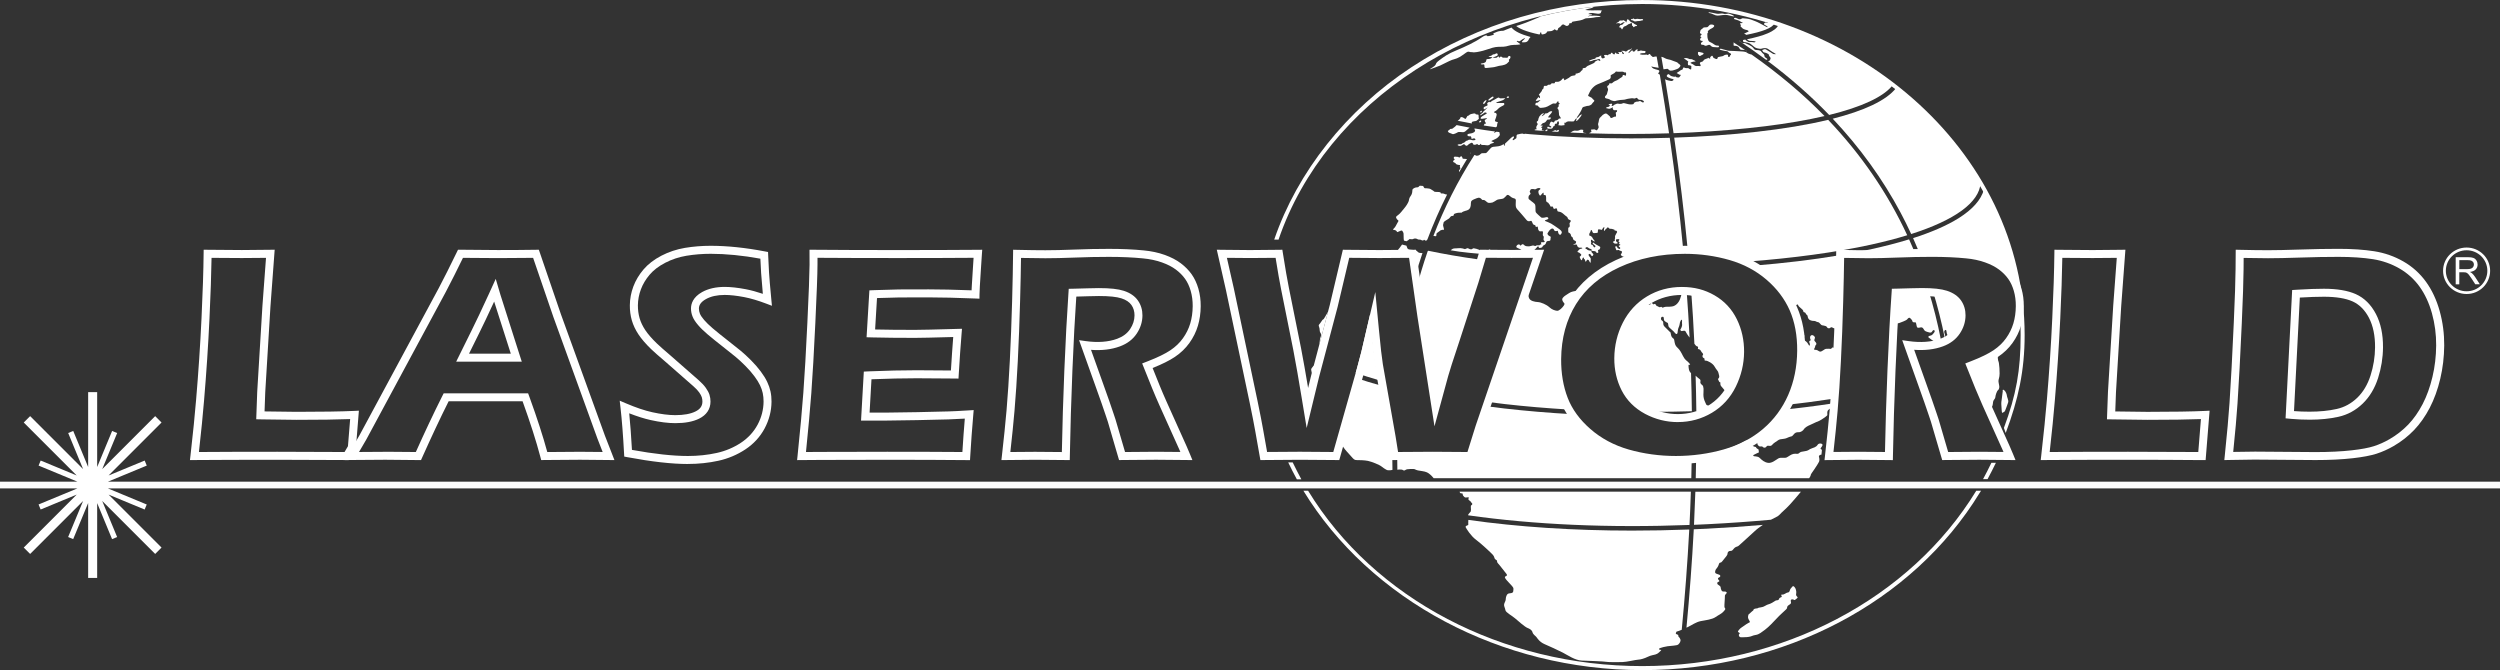 <?xml version="1.0" encoding="UTF-8"?><svg id="Ebene_2" xmlns="http://www.w3.org/2000/svg" viewBox="0 0 1017.84 272.82"><rect x="0" y="0" width="1017.84" height="272.82" fill="#333333" stroke="none"/><g id="Logo"><path d="M527.99,195.14c-1.11-2.03-2.53-4.81-3.52-6.89h1.83c.98,2.04,2.42,4.88,3.52,6.89h-1.83Z" fill="#fff"/><path d="M668.58,272.82c-57.57,0-110.75-28.51-137.92-73.02h1.92c26.88,44.04,79,71.39,136.01,71.39s109.14-27.36,136.02-71.39h1.96l-.57.86c-27.17,44.51-79.82,72.17-137.4,72.17Z" fill="#fff"/><path d="M809.2,195.08h-1.83c1.05-1.93,2.46-4.68,3.4-6.66h1.83c-.96,2-2.34,4.7-3.4,6.66Z" fill="#fff"/><path d="M815.86,174.22c5.04-13.49,6.81-23.48,6.81-37.81,0-74.32-69.12-134.78-154.09-134.78-67.87,0-128.75,39.45-148.05,95.94l-1.75-.03c9.4-27.5,29.35-52.73,55.82-70.13,27.27-17.93,59.77-27.4,93.98-27.4,85.86,0,155.72,61.19,155.72,136.41,0,14.53-2.58,26.19-7.7,39.86l-.74-2.05Z" fill="#fff"/><path d="M668.15,8.39c.49-.11,1.03-.08.79-.43-.24-.35-.52-.16-1.12-.16s-.76-.16-1.28-.14c-.52.03-.49.14-.82.16-.33.03-.49-.3-.76-.3s-.16.35-.57.27c-.41-.08-.35.08-.35.08-.03.27.08.38.63.43.54.05.25.35.95.41.71.05.62-.14,1.47-.14s.57-.08,1.06-.19Z" fill="#fff"/><path d="M614.92,23.54c.24-.6-.24-.95-.71-.69s-.07.8-.95.67c-.89-.13-1.49.07-1.58-.13-.09-.2-.53-.4-.76-.33-.22.07-.53.62-.6.4-.07-.22,0-.6-.38-.44-.38.16-.33.47-.87.51-.53.04-1.98.11-.78-.31,1.2-.42,1.62-.64,1.49-1.04-.13-.4-.24-.69-.95-.27-.71.42-.73.09-1.02.27-.29.18-.44.36-.44.36-.78.4-1.09.33-1.2.38-.11.04-.2.24.51.27.71.02,1.18.18.78.33-.4.16-.51.38-1.15.47-.64.09-.58,0-.95.09-.38.09.04.16-.27.56-.31.4.18.33-.44.75-.62.42-1.11.33-1.49.44-.38.11-.44.36.18.42.62.07.98-.33,1.02.47.04.8-.07,1.13,1.49.89,1.55-.24,1.98-.09,3.38-.51,1.4-.42.58-.16,2.38-.49,1.8-.33,2.07-.93,2.46-1.29.4-.36.42-.4.27-.78-.16-.38.36-.38.6-.98Z" fill="#fff"/><path d="M614.02,39.16c-.67.36-.74.62-.46.67.29.05.69.07.77-.19.07-.26-.31-.48-.31-.48Z" fill="#fff"/><path d="M664.7,10.53c.38.19.08.79.63.46.54-.33.03-.35.54-.33.52.03,1.03-.27.24-.57-.79-.3-.92-.57-1.17-.73-.25-.16-.71-.14-1.22-.63s-.49-.68-.9-.82c-.41-.14-.22-.11-.49.54s-.19,1.01-.44.41c-.24-.6-.73-.38-.71-.46.16-.5-.25.08-1.14-.05-.9-.14-.63.3-1.14.6-.52.3-1.5.68-.71.54.79-.14,1.09-.06,1.33.11.24.16.03.33.68-.16.65-.49,1.69-.6,1.01-.11s-.3.63-1.01.79c-.71.16-.68.16-.57.27.11.11-.22-.03-.35.49s.46.16.68.46c.22.3.33,1.14.79.11.46-1.03.82-.52,1.55-1.12.73-.6.68-.44,1.22-.65.54-.22.9-.63.93.14.03.76-.14.52.24.71Z" fill="#fff"/><path d="M814.94,162.84c-.23,1.24-.13,2.06-.03,3.41.1,1.34.07,2.16.59,1.7.52-.46.59.2,1.31-1.93.72-2.13,1.12-2.36.62-3.67-.49-1.31-.26-1.41-.66-2.36-.39-.95-1.15-1.48-1.31-1.28-.27.32.07.1-.13,1.08-.2.98-.16,1.8-.39,3.05Z" fill="#fff"/><path d="M735.61,258.88c.05-.02.11-.04.16-.06-.05.02-.1.04-.16.06Z" fill="#fff"/><path d="M729.67,244.04c.46-.07.39.03.71.21.32.18.53-.07,1.14-.57.6-.5.39-.46-.07-1.03-.46-.57,0-.92-.14-1.88-.14-.96-.32-1.31-.78-1.85-.46-.53-.71-.25-1.17.36-.46.6-.46.36-.71,1.24-.25.89-.64.53-1.42.92-.78.39-.99.67-1.6.64-.6-.03-.43.18-.32.57.11.39.36.32-.25.53q-.6.21-.75.67c-.14.46-.43.53-.96.57-.53.04-.46.21-1.85.99-1.38.78-1.56.46-2.91,1.28s-2.34.46-3.09.99c0,0-1.49.07-1.56.53s-.32.36-1.21,1.24c-.89.89-.82.5-.96,1.14s-.21,1.06.43,2.06c.64.99,0,.57-1.21,1.49s-2.41,1.45-3.12,2.45c-.71.99.07.67.36,1.14.28.46-.36.36-.28.89.07.53.36.96,1.35.85.99-.11,1.46.03,2.73-.18,1.28-.21,1.42-.57,2.8-.78,1.38-.21,2.41-1.14,3.73-2.09,1.31-.96,3.66-3.34,4.76-4.58,1.1-1.24,3.23-3.09,3.87-3.73.64-.64.25-.6.5-1.14.25-.53.6-.53,1.1-.96.5-.43.43-.5.32-1.17-.11-.67.11-.75.57-.82Z" fill="#fff"/><path d="M705.19,6.58c1.65.34.55-.34-.45-.72-1-.38-.76-.38-1.89-.21s-1.2-.34-2.51-.1c-1.31.24-1.86-.14-3.16-.34-1.31-.21-1.58-.34-1.55.07,0,0,.86.03,2.1.65,1.24.62,1.75.45,3.58.21,1.82-.24,2.24.1,3.89.45Z" fill="#fff"/><path d="M691.31,21.4c-.03.5-.07.69.27,1.07.34.38.31.55,1,.1.69-.45.65-.24.83-.45.17-.21.45-.55-.41-.69-.86-.14-1.65-.58-1.68-.03Z" fill="#fff"/><path d="M604.7,41.76c.48-.67.53-.81.48-.93,0,0-.31-.22-.91.5-.6.72-.46.79-.29.96.17.17.24.14.72-.53Z" fill="#fff"/><path d="M603.24,45.54c.17-.31-.02-.5-.02-.5-.6.24-.91.74-.57.69.34-.05.43.12.6-.19Z" fill="#fff"/><path d="M695.36,18.38c1.17-.55.93.72,2.31.79,1.38.07,2.06.21,2.13-.07.07-.27.24-.58-.69-.55-.93.03-1.58-.89-2.55-1.27-.96-.38-.96-.62-1.2-1.31-.24-.69-.21-1.03-.24-1.96-.03-.93.41-.65.34-.83s-.48-.27.34-.96c.83-.69,1.38-.62,1.96-1.31.58-.69-.52-1-1.2-.93-.69.07-.76.62-1.34,1.03,0,0-.41.17-1.1.14-.69-.03-.52.17-1.2.65-.69.48-.55.41-.76,1.27s.72.48.62.96c-.1.48-.52.17-.45.79.07.62.58.27.38.52-.21.24-.45.21-.52.52-.07.31.1.83.69.76.59-.07.34.31.21.41-.14.1-.72.38-.55.89.17.52.72.21,1.1.38.38.17.55.62,1.72.07Z" fill="#fff"/><path d="M607.16,40.45c.57-.38,1.17-.79.86-1.03-.31-.24-.55-.02-1.08.36-.53.38-1.06.78-.98,1.03.09.31.62.02,1.2-.36Z" fill="#fff"/><path d="M602.21,49.69c.12.12.14.31.6.02.46-.29.29-.86-.17-.55-.35.24-.55.41-.43.53Z" fill="#fff"/><path d="M615.38,11.21c-.87.3-1.63.6-2.33.92-1.48.68-.86.25-2.28.49-1.42.25-1.35.43-2.4.8-1.05.37.43.62-.43.8-.86.19-1.48.55-2.4.49,0,0-.17-1-2.47.65-2.3,1.65-6.42,3.62-10.04,5.1-3.62,1.48-5.1,2.63-7.08,4.11-1.97,1.48-.82,1.48-2.14,2.47-1.32.99-3.95,2.14,2.47-.33,0,0,2.21-1.04,3.75-1.84,1.54-.8,2.71-.74,4.25-1.66,1.54-.92,2.59-1.85,3.14-2.09.56-.25,1.11.18,1.72.12.62-.06.06.12,1.17.06,1.11-.06.92-.12,2.34-.37,1.42-.25,3.26-.99,4.99-1.48,1.72-.49,2.89-.37,4.49-.43,1.6-.06,2.34-.74,4.25-.74s2.65-.25,2.65-.25l-1.23-.98c-.22-.07-.31-.25-.31-.25l.37-.2c.23.08.54.48,1.11.01,1.11-.92,2.4-1.42,1.78-.8-.62.62-1.66,1.42-.8,1.42s1.54.06,2.09-.55c.47-.53.32-.87,1.11-1.62-4.01-1.09-6.58-2.37-7.77-3.86Z" fill="#fff"/><path d="M626.78,14.06c.17-.21.26-.42.3-.6-.08-.29.11-.25.11-.25,0,0,.52-.09.28.24.3.47-.02.65.79.52,1.54-.25,1.6-1.11,1.6-1.11,0,0,.61-.18,1.42-.18s1.72-.8,1.72-.8c0,0,.86.92,1.17.31.31-.62-.06-.55.74-1.05.8-.49.74-.99,1.35-1.17.61-.18,1.11.8,1.91.55.8-.25.86-1.17.86-1.17,0,0,.68.31.86-.06.18-.37-.12-.43,1.29-.62,1.42-.18,3.02-.49,3.75-.92.74-.43.92-.25,2.77-.43,1.85-.18,1.73-.37,2.77-.37s2.28-.43-.49-.55c-1.58-.07-2.5.06-3.02.18-.31.11-.55.19-.55.19,0,0,.41-.36.8-.45.67,0,1.43-.39.62-.47l-1.17-.12s.55-.74,2.58-.31c2.03.43,2.59,0,2.59-.49s1.29-.74-1.23-.74-2.52.12-3.88,0l-1.35-.12s.55-.31,1.97-.62c.98-.21,1.46-.54,1.66-.73-7.5.87-14.84,2.2-21.96,3.98v.13s-5.61,2.46-8.19,3.26c-.56.17-1.07.33-1.55.49,1.13.97,3.7,2.26,9.5,3.48Z" fill="#fff"/><path d="M593.44,49.15c1.87.4,3.82.77,5.85,1.13-.07-.48-.32-.6.44-.81.93-.26,1.27-.05,1.8-.62.53-.57.65-.1.5-1.03-.14-.93.19-1.2-.62-1.2s-.57-.29-.81-.38c-.24-.1-.72-.07-1.58.17-.86.24-.72.46-1.22.69-.5.24-.29-.07-.62.53-.34.6-.36,1.01-.93.6-.57-.41-1.05-.69-1.51-.5-.45.19.12.24-.53.84-.42.39-.57.46-.76.59Z" fill="#fff"/><path d="M593.04,50.92c-.59.52-.42.52-.81.77-.41.26-.6.48-.6.48-.53.34-.36.29-.84.29s-.43.14-.74.45c-.31.31-.79.24-.5.67.29.43.34.46,1.13.72.79.26.65.55,1.84.05,1.2-.5.81-.62,1.82-.62s1.58.43,2.58-.55c.46-.45.98-.85,1.42-1.22-1.83-.33-3.59-.67-5.3-1.03Z" fill="#fff"/><path d="M603.09,46.77c.86-.48.93-.65,1.29-.91.36-.26,1.41.17.67.53-.74.36-.98.62-1.6.96-.62.34-1.1,1.12.07,1.01,1.17-.12,2.27-.48,1.77-.02s-.96.34-.77.98c.19.65.57.69.5.96-.07.26-.38-.36-.77.43-.07.15-.12.27-.16.39,1.62.25,3.27.49,4.97.72.31-.32.46-.21.46-.96,0-.86.69-1.12,0-1.22-.69-.1-1.05-.24-.77-.93.29-.69.34-.88.55-1.72.22-.84-.34-1.05-.72-1.1-.38-.05-.55-.31.26-.67.81-.36,1.05-1.17,2.27-1.79,1.22-.62,1.46-.72,1.34-1.15-.12-.43-.07-.38-.89-.34-.81.05-3.28.1-2.08-.34,1.2-.43,2.42-.72,2.75-1.03.34-.31,1.15-.67-.05-.57-1.2.1-1.29.05-1.53,0-.24-.05-.26-.36-.65-.26-.38.1-.24.14-.96.5-.72.36-1.03.65-1.24.67-.21.02-.36.22-.65.43-.29.22-.53.36-.53.36,0,0,.02-.43-.53-.14-.55.29-.67.46-.57.81.09.36.41.41-.17.69-.57.29-1.29.43-1.29.84s-.05.89.62.46c.67-.43,1.43-.86.62-.22-.81.65-.38.55-.98.93s-.38.74-1,1.08-1.13,1.13-.26.65Z" fill="#fff"/><path d="M610.43,53.77c-.38-.05-.76-.1-1.14-.15-.73.28-1.3.79-.97.32.15-.22.27-.32.35-.4-2.85-.38-5.6-.79-8.24-1.23-.06.05-.13.09-.18.15-.26.24.41.17.33.55-.07.38-.05.67-.62.93-.57.26-.62.34-1.39.43-.77.1-1.24.29-1.15.65.1.36.5.48.86.48s.53-.19.72.34c.19.53-.17.81.48.65.65-.17.6-.29.96-.07.36.22.48.65-.38.69-.86.05-.89-.22-1.56-.24-.67-.02-.81.22-.81.22-.46.31-.53.02-.98.45-.46.43-.41.48-1.15.74-.74.26-.19.5-1.05.45-.86-.05-1.39.26-.84.5.55.24.98.24,1.51-.07.53-.31.79-.67,1.15-.31.36.36.48.67,1,.41.53-.26.34-.41.93-.72.6-.31.91-.62,1.29-.26.38.36.05.69.79.67.74-.02.69-.24,1.01-.31.31-.07.17.38.76.41.6.02.55-.5.77-.5s-.17.55.84.48c1-.07,1.79.31,2.44.05.65-.26.34-.43,1.01-.62.67-.19,1.27-.36,1-.57-.26-.22-1.44-.24-.69-.65.74-.41,2.03-.81,2.54-1.48.5-.67.74-.62.57-1.27-.07-.27-.09-.52-.16-.7Z" fill="#fff"/><path d="M644.61,52.92c-.1-.1-1.07-.24-1.41,0-.34.24-1.14.38-1.65.27-.52-.1-1.14.14-1.31.24-.13.08-.48.39-.99.53,2.21.11,4.44.2,6.7.28-.06-.02-.11-.03-.17-.05-.62-.21-1,.1-1.2-.38-.21-.48.14-.79.03-.89Z" fill="#fff"/><path d="M633.7,53.23c-.27.1-.1-.38-.62-.21-.52.17-.83.41-1.27.48-.07.01-.12.01-.18.02.83.06,1.66.11,2.5.16.1-.06.21-.11.33-.14.45-.14.17-.41.14-.62-.03-.21-.62.21-.89.31Z" fill="#fff"/><path d="M707.03,18.73c.9.24.93.62,1.27,1.14.34.52.51.38,1.55.45.34.02.51.03.62.04-1.54-1.05-3.11-2.09-4.7-3.11.08.2.06.37.02.83-.07.83.34.41,1.24.65Z" fill="#fff"/><path d="M688.69,53.92c21.72-1.09,40.14-3.41,54.14-6.67-8.78-8.99-18.7-17.33-29.73-25.06-.14,0-.29-.03-.42-.08-.59-.24-.72-.14-1.48-.69-.76-.55-2.17-.45-3.17-.55-1-.1-3.02-.14-3.68-.17-.65-.03-1.1-.1-1.93-.38-.83-.28-.69-.1-1.48-.41-.79-.31-.79.31-.79.31,0,0,1.75.52,2.65.58.9.07.55.28,1.31.72.76.45.45.1.62.55.17.45-.14.17-.27.38-.14.21.07.41-.34.65-.41.24-.55.14-.55-.41s-.38-.52-1.07-.38c-.69.14-.76.52-1.27.58s-.9.21-1.51.31c-.62.1-.27.62-.65.79s-.58-.07-1.17-.31c-.59-.24-.31-.45-.62-.82-.31-.38-.41-.07-.89.31-.48.38.27.38-.14.62-.41.24-.72-.48-.86-.21-.14.28-.34.14-.89.41-.55.28-.52.1-.93.65-.41.55-.62.48-.93.58-.31.1-.48.17-.55.48-.07.31.27.45.31.96.03.52-.55.1-1.27.21-.72.1-1.1-.14-1.34-.34-.24-.21-.65-.45-1.2-.69-.55-.24-.31-.38.14-.52.45-.14.58-.27,1.27-.27s.17-.34-.55-.62c-.72-.28-.17-.31-.96-.34-.79-.03-.48,0-1.34-.34-.86-.34-1.62.1-1.62.1,0,0,.62.21,1.44.89.83.69.14.1.24,1.17.1,1.07.14.41.93.72.79.31.38.24.45,1.07.07.83-.34.58-.79.34-.45-.24-.17-.34-.93-.31-.76.03-.76-.1-1.17-.24-.41-.14-.45.21-.62.65-.17.45-.38.14-.83.48-.45.34-.62.48-1.27.86-.65.38-.03.34.21.55.24.21.55.41.96.41s-.03.48-.34.86c-.31.38-.24.21-.9.21s-.52-.48-.83-.34c-.31.14-.69.07-1.31-.1-.62-.17-.79-.41-1.17-.76-.38-.34-.69.03-.93.38-.24.34.07.69,1.07,1.07,1,.38.86.28,1.38.41.52.14.21.55-.21.72-.41.17-.69.07-1.79-.17-.71-.16-.96-.35-1.18-.47,1.24,7.49,2.4,14.82,3.44,21.97,2.44-.09,4.88-.19,7.32-.31Z" fill="#fff"/><path d="M628.13,53.1c-.55,0-.51.07-.31-.62.21-.69-.04-.28-.31-.55-.28-.27.34-.24.51-.58.17-.34-.1-.21-.62-.24-.52-.03,0-.14.34-.58.34-.45.24-.31.86-.52.62-.21.69-.41,1-.79.31-.38.1-.52.93-.55.82-.03.48-.17.82-.48.35-.31-.07-.41-.62-.34-.55.07-.45-.21-.17-.58.27-.38.45-.48.93-1.07.48-.58.55-.82.34-.89-.21-.07-.62-.03-1.1.24-.48.28-.41.48-.96.58-.55.1-.83,0-.86.31-.03.31-.38.41-1,.79-.62.38.21-.62.65-.86.45-.24-.59-.31-.93.1-.34.41-.65.55-.9.96-.24.41-.48,1.14-.51,1.55-.03.41-.66.34-.55.82.1.48.52.45.34.86-.17.41,0,0-.24.38-.24.38-.27.55-.31.89-.03.34.1.21.14.55.03.34-.65.1-.76.31-.04.09-.01.16.03.24,1.28.11,2.57.21,3.88.31-.17-.06-.32-.23-.64-.23Z" fill="#fff"/><path d="M679.66,28.61c.69.41,1.82-.03,2.79-.38.96-.34,1-.45,1.48-1,.48-.55.14-.86-.34-1.17-.48-.31-.48-.65-1.24-.86-.76-.21-1.48-.58-2.13-.79-.65-.21-1.79-.31-2.51-.79-.38-.25-.86-.41-1.32-.5.3,1.7.6,3.42.88,5.1.25,0,.55-.04.96-.13,1.1-.24.76.1,1.44.52Z" fill="#fff"/><path d="M647.15,54.16c-.07.06-.14.09-.2.12,10.54.34,21.54.36,32.58,0-1.13-7.73-2.38-15.67-3.75-23.8-.13-.25-.31-.26-.56-.4-.29-.16.08-.47.35-.87-.03-.19-.06-.37-.09-.56-.19-.1-.47-.17-.74-.25-.55-.17-.89-.17-1.55-.48-.65-.31-.96-1-.83-.89.14.1.86.24,1.89.41.44.07.77.12,1.04.17-.26-1.52-.53-3.06-.8-4.59-.36-.02-.75-.01-1.14.12-.69.24-.45-.1-.93-.34-.48-.24-.41-.69-.79-.82-.38-.14-.55.62-.86.41-.31-.21-.24-.17-1.27-.1-1.03.07-.89-.03-1.58-.14-.69-.1.07-.55,1.07-.52,1,.03.86-.14.96-.55.1-.41-.52-.31-1.17-.38-.65-.07-.55-.24-1-.07-.45.17-.48.21-1,.21s.31-.79-.07-.72c-.38.07-.62.03-.79.31-.17.28-.28.55-.83.58-.55.03-.34-.79-.65-.52-.31.27-.65.62-1.14,1.03-.48.41-.17-.34-.17-.34,0,0,.79-.86,1.17-1.24.38-.38-.1-.21-.31.03-.21.24-.45.21-.83.27-.38.07-.59.48-.86.62-.27.14-.59.17-.83-.03-.24-.21-.52-.07-1.07-.14-.55-.07.1.14.62.86.52.72-.59.59-.59-.1s-.38-.24-.58-.24-.17.07-.76-.03c-.58-.1.34.72.1.79-.24.07-.55-.07-1-.14-.45-.07-.1-.62-.34-.45-.24.17-.34.31-.48.65-.14.34-.27.03-.62-.07-.34-.1-.1-.41-.41-.45-.31-.03-.51-.07-.51.31s-.41.17-.72.24c-.31.07-.27.55-.69.41-.41-.14-.55-.17-.96-.1-.41.07-.62.34-.17.65.45.31.07.41-.45.69-.52.28-.41-.03-.66-.21-.24-.17-.45-.07-.24-.55.21-.48-.24-.38-.76,0-.51.38-.52.24-.96.34-.45.1-.55.14-.62.45-.07.31-.48.07-1.96.69-1.48.62-.17.59.55.31.72-.28.76-.38,1.24-.38s.41,0,1.17-.24c.76-.24.69,0,.93.34.24.34-.41.41-.62.14-.21-.27-.59-.07-.86.14-.27.21-.79.34-.76.52q.03.17-.31.38c-.34.21-1.17.55-1.86.86-.69.31-1,.41-1.34.86-.34.45-1.1.24-1.34.48-.24.24.07.41-.21.69-.27.28-.38.17-.65.58-.27.41-.45.48-.96.62-.51.14-.45.24-.72.21s-.52.03-.41.31c.1.27-.17.45-.65.48-.48.03-1.2.17-1.65.62-.45.45-1.55.89-2.03,1.24-.48.34-.27-.45-.41-.59-.14-.14-.58-.1-.82.31-.24.41-.31.31-.83.72-.52.41-1.38.24-1.75.28-.38.03-.14.24-.38.52-.24.27-1.34-.1-1.34.17s-.48.48-.93.52c-.45.03-.28-.17-.69.24-.41.41-1,.03-1.31.24-.31.21-.1.89-.45,1.24-.34.34-.48.17-.45.52.03.34-.24.41-.65,1.03-.41.62-.83.72-.48,1,.34.28.27.27.34.93.07.65-.79-.41-.72-.28.07.14-.24.48-.62.93-.38.45-.52.52-.24.65.27.14.31.07,1.31-.21,1-.28.07.21-.38.72-.45.52-.89.1-1.1.48-.21.38-.27.96.24.89.52-.07.51.03,1.03.62.52.58.79.38,1.93.28,1.14-.1,2.2-.76,3.13-1.31.93-.55.86-.34,1.55-.34s.34-.1.86-.65c.52-.55.38-.55.48.03.1.58.48.24.51.65.03.41-.51.1-.41.52.1.41.1.58-.17.86-.27.28-.41.28-.21.69.21.41.38.38.38.65s.07.62.14,1.24c.07.62-.03.65.17,1,.21.34.45.52.58.89.14.38-.76.07-.9.38-.14.31-.17.31-.72.52-.55.21-.82.03-.96.52-.14.48-.41.48-.79.21-.38-.27-.65-.14-.82.1-.17.24-.14.24-.34.79-.21.55-.24.34.03.58.27.24.62.21.65.55.03.34-.58.24-1.07-.03-.48-.28-.62.14-.58.41.03.28.24.34,1,.34s1.07.03,1.38-.72c.31-.76.31-.07.55-.45.24-.38-.03-.58.34-.83.38-.24.34.24.59-.17.24-.41.17-.79.51-.86.34-.07.34.28.38.79s-.45.76-.24.79c.21.03.17.03.62.1.45.07.72.07,1.51-.07.79-.14.28.1.31-.69.03-.79.31-.1.62-.41.31-.31.41-.41,1.1-.48.69-.07,1.07.1,1.65.03.58-.07.38.17,1.07-.83.69-1,.62-.21.38.41-.24.62.65.14,1.79-1.51,1.14-1.65-.21-.79-.72-.07-.51.72-.86.48-.86.48,0,0,.45-.79.62-.93.17-.14,1.34-2.1,1.58-2.85.24-.76.89-.62,1.55-.89.65-.27,1,.03,1.89-.48.89-.52.38-.48,1.03-1.07.65-.58.65-.79.14-1.14-.52-.34-.28-.65-1.38-1.1-1.1-.45-.82-.62-.55-1.1.28-.48.41-1.1,1.07-1.96.66-.86,1.51-1.65,2.58-2.1,1.07-.45,3.61-1.44,4.13-1.75.52-.31.9-.24,1.14-.86.24-.62-.24-.89.17-1.14.41-.24.76-.41,1.31-.76s.52-.82,1-.65c.48.17,1.62,0,2.31.03.69.03.51.41,1.1.31.59-.1.41.52.38,1.1-.03.58-.72-.14-1.07-.07-.34.07-.27.21-.34.55-.07.34-.93.65-1.51,1.14-.58.48-.72.45-1.44.76-.72.31-.83.52-1.27.86-.45.34-.76-.03-1.07.1-.31.14.03.52-.45.79-.48.28-.72.52-.31,1.17.41.65-.07,1.2-.24,2.13-.17.93-.86.86-.86,1.51s.58.48,1.48.79c.89.31.38.34,1.51.69,1.14.34,1.17.07,1.93-.07.76-.14,1.51-.31,2.44-.31s1.2-.31,2.27-.45c1.07-.14,1.41-.27,2.06-.1.65.17.69-.17,1.17-.24.48-.07.17.45.89.72s.76-.14,1.65.34c.9.48.27,1.03-.27.72-.55-.31-.76-.62-1.17-.41-.41.21-.55.17-.96.17s-.83.31-.83.31c-.69.17-.24.52-.58.69-.34.17-1.38.21-2.1.03-.72-.17-.83-.24-1.55-.38-.72-.14-.65.1-1.14.21-.48.1-1.03.1-1.44-.03-.41-.14-.96.21-1.48.41-.38.15-.48.31-.58.55-.06-.04-.17-.07-.35-.08-.69-.03-.03-.24-.03-.62s-.59-.21-.59-.21c-.52.14-1.03.21-.79.45.24.24.93,0,.48.27-.45.28.03.41-.76.55-.79.14-1.14.52-.48.58.65.07.76.34,1.44.07.69-.27.55-.27.83-.52.03-.03.07-.06.1-.09-.1.35-.04.66.18,1,.24.38.31.34,1.14.31.83-.03.41-.14.41.38s-.1.24-.38.48c-.27.24-.03.34,0,1.1.03.76-.14.69-.41.65-.28-.03-.69.24-1.14.45-.45.21-.72.1-.82-.27-.1-.38-.38-.41-.96-1-.58-.58-.93-.55-1.51-.24-.58.31-.62.41-1.14.96-.52.55-.76.52-.96,1.44s-.1.86-.27,1.27c-.17.41-.1.86.1,1.38.21.52-.27.93-.51,1.38-.24.45-.65,0-1-.14-.34-.14-1,.07-1.34.03-.34-.03-.24.21-.07.69.17.48-.34.34-.75.69Z" fill="#fff"/><path d="M629.23,53.13c-.12.13-.21.19-.29.21.26.02.53.04.79.05.34-.25.36-.36.33-.57-.04-.24-.34-.21-.83.31Z" fill="#fff"/><path d="M719.08,24.35s.07,0,.1-.01c.72-.1.34-.45-.38-.89-.72-.45-.17-1-.86-1.51-.69-.52-.9-1.14-1.27-1.31-.38-.17-.82-.24-1.62-.28-.79-.03-.9-.41-1.41-1.03-.52-.62-2.1-1.27-2.44-1.44-.34-.17-.79-.48-1.24-.34-.45.14-.76-.14-1.48-.69-.15-.11-.27-.21-.37-.29-.04,0-.09.02-.13.02,3.82,2.52,7.51,5.12,11.1,7.78Z" fill="#fff"/><path d="M772.02,35.78c-4.02,5.2-13.32,9.37-25.85,12.55,11.08,11.76,20.33,24.54,27.67,38.32,1.5,2.82,2.92,5.7,4.28,8.63,17.83-5.7,27.68-12.86,28.24-20.71-1.29-2.18-2.64-4.33-4.05-6.45-.33-.49-.66-.99-1-1.48-.13-.19-.27-.39-.41-.58-.52-.75-1.05-1.5-1.6-2.24,0,0,0,0,0-.01-7.6-10.4-16.8-19.83-27.27-28.03Z" fill="#fff"/><path d="M597.06,64.73c-.67,0-.98-.12-1.34-.1-.36.02-.14-.17-.41-.62-.26-.46-.33-.48-.69-.26-.36.22-.41.57-.69.34-.29-.24-.05-.24-.6-.24s-1.05-.17-1.24,0c-.19.17-.34.57-.12.72.22.14.34.24.22.45-.12.22-.65.34-.57.72.07.38.26.24.81.6.55.36-.02.38.93.69.96.31,1.24-.05,1.05.55-.19.6.17.57.17.96s-.74.65-.55,1.24c.04.12.05.2.06.28,1.03-1.8,2.1-3.57,3.19-5.33-.06,0-.13,0-.22,0Z" fill="#fff"/><path d="M683.03,257.02c.26-.05.91-.3,1.67-.62,1.3-13.65,2.34-27.18,3.06-40.82-7.91.3-15.69.45-23.32.45-23.95,0-46.38-1.49-66.63-4.36-.08.81-.01,1.88-.01,1.88,0,0,.02.22-.38.36-.41.14-.89.33-.67.79.22.46,2.08,3.52,4.21,5.07,2.13,1.56,6.27,5.46,6.87,6.15.6.69.57,1.39.84,1.68.26.29.74.48.81.62.07.14-.09.69.41,1.15.5.46,2.7,3.4,3.16,3.93.46.53.74.96.19,1.22-.55.26-.72.31-.36.98.36.67,2.01,2.23,2.61,2.97.6.74.77.89.67,1.65-.1.77.02,1.1-.74,1.32-.76.22-1.51-.07-2.01.96s-.24,1.61-.5,2.25c-.26.65-.55,1.1-.55,1.68s.41,1.24.57,2.15c.17.91,2.78,2.27,3.92,3.28,1.15,1,3.95,3.45,4.95,3.85,1.01.41,1.87.84,2.13,1.79.26.96,1.22,1.48,1.58,1.94.36.46,1.22,1.99,3.35,2.92,2.13.93,5.24,2.32,7.37,3.42,2.13,1.1,4.98,3.14,7.78,3.26,2.8.12,9.14.33,9.83.5.69.17,4.71.17,6.65.12,1.94-.05,5.34-.93,6.44-.98,1.1-.05,2.66-.53,3.95-1.17,1.29-.65,2.49-.74,3.06-.93.57-.19.91-.31,1.58-.93.67-.62,1.15-1,.5-.98-.65.02-.84-.48-.1-.72.74-.24,1.58-.53,3.01-.74,1.44-.22,3.76-.22,4.33-.69.57-.48,1.15-1.36.89-2.08-.26-.72-.55-.86-.81-1.22-.26-.36.29-.48-.29-.72-.57-.24-.91-.26-.72-.72.19-.46.14-.55.69-.65Z" fill="#fff"/><path d="M695.5,215.23c-1.98.1-3.94.18-5.9.26-.7,13.39-1.72,26.67-2.98,40.06.24-.11.48-.22.7-.33,1.46-.69,3.14-1.96,5.15-2.35,2.01-.38,4.59-.67,5.98-1.63,1.39-.96,2.37-1.29,3.23-2.23.86-.93.91-1.1.55-1.51-.36-.41-.02-2.06,0-3.66s0-1.41.31-1.84c.31-.43.84-.67.17-1.05-.67-.38-1.41.31-1.89-.72-.48-1.03.02-1.27-.77-1.79-.79-.53-.89-.57-.89-1.08s1.03-.48.84-.89c-.19-.41-.62-.55-.55-.96.07-.41.93-.45.93-.91s-.03-.48-.98-.81c-.96-.33-1.24-.43-1.08-1.27.17-.84.6-.98,1.05-1.77.46-.79.41-1.22.69-1.53.29-.31.6.07,1.17-.74.57-.81,1.84-2.13,2.03-2.68.19-.55,0-.86.5-1.27.5-.41,1-.05,1.48-.43.48-.38.74-.98,1.34-1.31.6-.34.81-.1,1.7-.96.89-.86,4.38-3.9,6.06-5.51.94-.9,2.19-1.81,3.37-2.62-7.27.63-14.71,1.14-22.23,1.52Z" fill="#fff"/><path d="M573.37,97.77c.57-.41.24-.53,1.1-.38.86.14,1.03-.26,1.36-.26s.62-.12,1.05.14c.43.26.67.31,1.15.29.48-.02.67.29,1.17.36.5.07.31-.26.57-.29.26-.02.5.41.79.36.28-.05.07.04.58-.48,2.38-6.3,5.06-12.4,8.03-18.32-.57.02-.35.02-1.15-.27-.86-.31-.69-.05-1.24-.17-.55-.12.19-.46-.91-.57-1.1-.12-1.79.05-2.01-.24-.22-.29-.93-.6-1.32-.89-.38-.29-.91-.29-1.58-.38-.67-.1-.98.17-1.24-.38-.26-.55-.29-.62-.89-.62s-.79-.22-1.1.22c-.31.43-.57.38-1.08.41-.5.02-1.51.48-1.6.98-.1.5.1,1.41-.72,2.51-.81,1.1-.55,1.56-.86,2.27-.31.72-.81,1.65-1.89,2.92-1.08,1.27-1.53,1.96-2.35,2.56-.81.6-1.01.74-.74,1.29.26.55.41.57.67.79.26.22.29.36-.07.86-.36.5-.67,1.39-1.15,2.03-.48.65-1.19.96-.48,1.08.72.12.96.26,1.22.65.26.38.14.34,1.1-.1.96-.43,1.01-.38,1.32.12.31.5.27.55.34.89.07.34-.02,1.99.12,2.61.02.09.05.15.07.21.34.09.68.17,1.01.26.18-.08.36-.2.71-.45Z" fill="#fff"/><path d="M719.69,9.31c-.27.07-.41-.14-.79-.14s-.62.28-.72.55c-.1.28.21.27,1.14.89.93.62.03.52-.58.1-.62-.41-1.17-.58-2.31-1.24-1.14-.65-2.85-1.24-3.68-1.55-.83-.31-2.48-.45-3.13-.48-.65-.03-.48.31-1.03.38-.55.07-.83,0-1.41-.34-.58-.34-1.1-.27-1.2.03-.1.31.17.28,1.34.65,1.17.38.93.48,1.79.89.86.41.38.31-.24.38-.62.07-.58.1-.21.59.38.48-.41.58.28,1.03.69.45.17.45,1.17.86,1,.41,1.07.17,1.62.58.55.41-.21.45-.86.83-.65.38-1.07.45-.62.48.33.03.4.17.7.39,6.51-1.25,10.64-2.82,11.4-4.56-.77-.25-1.55-.47-2.32-.71-.07.13-.17.33-.32.37Z" fill="#fff"/><path d="M710.69,20.5s.06.11.12.19c.11.14.23.17.4.18-.18-.12-.35-.25-.53-.37Z" fill="#fff"/><path d="M802.53,149.29c.85,1.41,2.22,3.29,2.43,4.35.26,1.34.36,2.98,1.08,4.13.72,1.15,1.44,1.74,1.77,3.18.33,1.44.72,2.3.79,3.41.07,1.11,1.18,2.13,1.38,2.29.2.16,1.02-.59,1.28-1.67.26-1.08.03-1.57.62-2.29.59-.72.39-.72.62-1.74.23-1.02.23-.59.43-1.24.2-.66.72-1.05.72-1.05,0,0,.43-.56.33-1.41-.1-.85-.23-.95-.33-1.87-.1-.92.46-1.51.46-3.28s-.1-2.82-.26-4.06c-.16-1.24-.26-.56-.43-1.87-.16-1.27.02-1.8.21-2.43-3.25,1.95-6.95,3.8-11.1,5.56Z" fill="#fff"/><path d="M770.57,34.65c-13.62-10.39-29.35-18.72-46.54-24.44-1.12,2.55-5.99,4.41-12.73,5.76.03.12.25.28.55.46.58.34.52.14,1.93.27,1.41.14,1.03.41.59.52-.45.1-.62-.14-1.69-.1s-.79-.1-1.34-.38c-.46-.23-.54-.33-.75-.63-.3.06-.59.11-.9.17-.04.12-.1.26-.03.49.17.58.55.27,1.72.58,1.17.31,1.34.48,2.37,1.38,1.03.89,1.51.93,2.55,1.1,1.03.17,1.07-.24,2.1-.24s1.07.1,2.1.79c1.03.69,1.07.79,2.06,1.31,1,.52.03.38-.34.34-.38-.03-.62-.31-1.38-.76-.76-.45-1.07-.62-1.72-1.07-.65-.45-.93-.03-1.41.07-.48.1-.17.27.1.76.27.48.96.24,1.89.83.93.59.14.34.76,1.14.62.79.45.55.31,1.03-.14.48.07.45-.55.76-.12.06-.25.1-.38.13,9.1,6.83,17.41,14.12,24.89,21.88,13.23-3.25,22.2-7.39,25.85-12.14Z" fill="#fff"/><path d="M598.63,62.58c.1-.16.21-.31.31-.47-.21.06-.34.22-.31.47Z" fill="#fff"/><path d="M618.57,104c.14-.43.38-.86-.29-.55-.67.31-.67.79-1.17.72-.5-.07-.76-.1-.74-.6s.22-.84-.12-1.12c-.33-.29-.17-.38-.84-.38s-1.17-.05-1.79.41c-.62.45-.5.45-1.27.45s-.74-.24-1.27-.12c-.53.12-1,.21-1.08.19s-.62-1.03-1.17-.96c-.55.07-.24.34-.84.43-.6.1-1.15-.96-1.6-.89-.46.07-.33.65-1.1.69-.76.05-1,.31-1.6.36-.6.05-.88-.74-1.53-.96-.65-.22-1.29-.48-1.56-.45-.26.02-.24-.19-.72-.12-.48.07-.33.41-1,.41s-1.1-.55-1.51-.46c-.41.1-.84.43-.93.38-.1-.05-1.51-.55-2.7-.38-1.2.17-1.87-.12-2.63.48-.18.14-.34.26-.5.37,8.04,1.57,27.82,2.53,27.97,2.1Z" fill="#fff"/><path d="M691.96,154.34c-.74-.62-.86-.65-1.44-1.22-.07-.07-.12-.13-.17-.18.14,4.86.24,9.68.29,14.44,2.57-.09,5.13-.19,7.68-.32-.57-.35-1.02-.44-1.02-.44,0,0,.24-.22-.57-.79-.81-.57-1.94-.96-1.94-.96,0,0-.38-.6-.81-1.72-.43-1.13-.53-2.06-.43-3.38.1-1.32.02-1.84-.15-2.47-.17-.62-.76-.62-1.05-1.27-.29-.65.36-1.08-.38-1.7Z" fill="#fff"/><path d="M690.24,200.18c-.15,4.51-.33,9.01-.55,13.49,1.9-.08,3.8-.16,5.71-.26,8.85-.45,17.41-1.06,25.61-1.81,1.35-.73,2.87-1.29,3.55-2.08.81-.96,2.46-2.23,4.14-4.07,1.45-1.59,3.4-3.88,4.53-5.26h-42.99Z" fill="#fff"/><path d="M559.93,147.71c-.27-1.76-.51-3.58-.72-5.42-.21-1.86-.5-4.71-.89-8.71l-.53-5.5-3.48,14.93c-.55,2.13-1.12,4.29-1.71,6.45l-.66,2.34c2.93,1.02,6.01,1.99,9.23,2.92l-1.24-7.01Z" fill="#fff"/><path d="M537.57,135.48c.45.74.46.77.12,1.68-.34.91-.31,1.34-.43,2.32-.02.19-.04.42-.06.67l3.5-13.24c-.11.15-.24.37-.43.73-.74,1.41-.86,1.39-1.2,2.03-.33.65-.36-.02-1.1,1.24-.74,1.27-1.34,1.2-.93,2.15.41.96.07,1.68.53,2.42Z" fill="#fff"/><path d="M573.61,102.46l1.8,12.62c1.13-4.08,2.37-8.1,3.73-12.04-.93-.02-1.59-.03-2.04-.62-.45-.6-1.1-.53-1.82-.65-.72-.12-1.94.05-2.32-.77-.14-.31-.26-.66-.35-.98-.6-.15-1.19-.31-1.78-.46-.52.71-1.5,2.09-2.3,2.97,1.65-.02,3.33-.04,5.08-.06Z" fill="#fff"/><path d="M534.39,153.09l.2-.81,1.32-4.99c-.09-.05-.19-.09-.29-.14-.02.13-.04.29-.08.54-.22,1.24-.81,1.15-1.27,1.89-.46.74-.55.45-.34,1.55.16.84.38,1.45.46,1.95Z" fill="#fff"/><path d="M565.73,177.11l-3.56-20.14c-3.46-.96-6.88-2-10.21-3.13l-7.14,25.18c.72.96,1.58,2.13,2.15,3.08.57.96,2.01,2.42,3.08,3.64,1.08,1.22,1.34,1.58,2.3,1.58s3.18.02,4.62.33c1.44.31,4.64,1.53,5.6,2.35.96.81,2.15,1.39,2.15,1.39,0,0,.98.22,1.87-.02.12-.03.23-.05.33-.06-.06-2.42-.09-4.85-.09-7.29l-1.11-6.91Z" fill="#fff"/><path d="M791.36,119.06c-1.17-.38-2.66-.65-4.48-.82,1.93,6.28,3.57,12.74,4.91,19.39.06-.03.12-.07.17-.1.08-1.08-.15-1.46-.36-2.18-.22-.74.76-1.58.86-.55.1,1.03.14.88.48,1.77.04.1.08.18.11.26,1.07-.78,1.97-1.71,2.68-2.78,1.36-2.03,2.06-4.21,2.08-6.49.01-1.95-.5-3.69-1.54-5.18-1.05-1.5-2.7-2.62-4.91-3.33Z" fill="#fff"/><path d="M822.52,121.4c-.06-.48-.12-.97-.19-1.45-.11-.79-.23-1.57-.35-2.35,0-.04-.01-.08-.02-.13-2.31-14.32-7.18-27.92-14.18-40.43-2.42,8.97-14.87,15.41-28.89,19.91.77,1.71,1.51,3.43,2.22,5.17,1.56-.02,3.12-.04,4.64-.04,5.2,0,9.9.2,13.97.61,2.99.28,5.74.87,8.18,1.74,2.42.87,4.48,1.93,6.12,3.16,1.64,1.23,3.01,2.63,4.1,4.15,1.07,1.51,1.91,3.32,2.5,5.36.6,2.07.89,4.32.87,6.68-.02,2.15-.27,4.19-.72,6.12.08.39.19.67.39.73.3-.6.56-1.2.79-1.81-.04-1.44-.12-3.54-.12-3.54,0,0,.24.99.53,2.29.18-.63.34-1.27.45-1.91l.17.03c-.09-1.04-.2-2.08-.32-3.12-.05-.4-.1-.8-.15-1.2Z" fill="#fff"/><path d="M703.83,103.46c2.71.79,5.27,1.81,7.68,3.04,18.46-1.4,35.74-3.71,50.3-6.91,5.35-1.18,10.26-2.45,14.69-3.81-8.02-17.25-18.75-32.89-32.19-46.99-17,4.09-39.47,6.46-62.68,7.25,2.26,15.68,4.05,30.57,5.42,44.84,5.78.16,11.42,1.02,16.78,2.58Z" fill="#fff"/><path d="M633.77,94.09c.41-.17.46-.36.6.48.14.84.79,1.34,1.17.79.38-.55.48-.81.07-1.39-.41-.57-2.2-1.65-2.99-2.23-.79-.57-1.32-.84-2.18-1.22-.86-.38-1.99-.62-1.2-.91.79-.29,1.12-.36,1.15-.67.02-.31-.33-.72-1.05-.48-.72.24-1.72.26-1.87.07-.14-.19-2.11-1.7-2.25-2.3-.14-.6.02-2.13-.19-2.82-.22-.69-1.44-1.32-1.94-1.82-.5-.5-.81-.29-.79-1.22.02-.93.53-.91.79-1.39.26-.48-.53-.69-.19-1.22.33-.53.05-.79,1.05-.81,1-.02.86.38,1.48-.05.62-.43,1.68-.48,1.72-.07.05.41-.84.43-.81,1.2.02.77.17.86.38,1.29.22.43.38.48.93-.24.55-.72.89-.81.81-.38-.07.43-.05.77.48.72.53-.05.5.53.55,1.15.05.62-.24,1.48.46,1.77.69.29.43.41.69.65.26.24.26.29.48.74.22.46.05.41.6.36.55-.05.33-.12.65.43.31.55.07.67.72.43.65-.24.72-.22.86.34.14.55.02.84.77.89.74.05,1.46.6,1.82.93.36.34,1.03.89,1.39,1.12.36.24.24.62.6,1.01.36.38,1.01.24.98.74-.02.5-.57.67-.5,1.08.07.41.17.89,0,1.29-.17.41-.55.05-.53.69.02.65-.02,1.53.05,1.58.07.05.48.17.81.55.33.38.17.72.38.96,0,0,.07.24.29.36.22.12.24-.1.38.57.14.67.48.77.86.96.38.19.53.36.41.62-.12.26.02.48-.36.57-.38.1-1.15.41-.57.41s.48-.12,1.1-.05c.62.07-.05.48.5.81.55.34.12.53,1,.45q.89-.07.86.22c-.02.29-.31.05-.93.36-.62.31-.38.41-.74.67-.36.26-.36.55.05.65.41.1.36.12.79.48.43.36.55.48.31.84-.24.36-.72.48-.5.69.22.22.12.5.36.81.24.31.43.62.57.24.14-.38.19-.67.31-.81s.38-.26.45.14c.07.41,0,.22.29.43.29.22.19,1.03.45.98.26-.05.43-.84.74-.79.31.05.45.02.69.55.24.53.67,1.12.6.17-.07-.96.26-1.1-.31-1.75-.57-.65-.69-1.03-.45-1.22.24-.19.53-.24.84.31.31.55.55.65.84.22.29-.43.17-.62-.24-.96-.41-.34-.43-.93-.43-.93,0,0,0-.1-.84-.17-.84-.07-.91-.6-1.2-.57-.29.02-.46-.38-.26-.57.19-.19.72-.34,1.03.02.31.36,1.13.55,1.32.62s-.19.53.12.6c.31.07.33.17.89.17s.69.1.93.5c.24.41.79.24.84.07.05-.17,0-.41-.1-.81-.1-.41.43-.19.62-.48.19-.29.5-.86.1-1.12-.41-.26-.7-.36-1.39-.77-.69-.41-.52-.33-.86-.57-.34-.24-.34-.46-.55-.17-.22.29-.19.19.33.69.53.5,1.01.62.62.86-.38.24-.31.62-.69-.05-.38-.67-.33-.69-.74-.77-.41-.07-.36-.31-.22-.77.14-.45-.12-.14-.1-.72.02-.57,0-.77.62-.26.62.5,1.39.67.67-.07-.72-.74-.53-1.08-1.15-1.56-.62-.48-.89,0-.84-.77.05-.77.5-.84.5-1.2s.41-1.05.65-.26c.24.79.53,1.03,1.15.89.62-.14,1.17.14,1.2-.45.02-.6.02-.62.12-.93.1-.31.53-.07.98-.05.45.02.5.38.77-.24.26-.62.98-1.1.76-.41-.21.69-.21,1.65.17,1.01.38-.65.48-.41.74-.79.26-.38.34-.48.67-.41.33.07.29.6.98.53.69-.07,1.2.34,1.44.29.24-.05,0,.41.38.43.38.02.57-.02.77.34.19.36.05.26-.29.93-.33.67-.55.89-.48,1.36.07.48,0,.36-.12.96-.12.6.29.55-.17.72-.46.17-.55.14-.57.41-.03.26.31.07.48.34.17.26.14.31.74.26s.65.05.65-.26-.17-.41-.43-.57c-.26-.17-.14.05-.19-.48-.05-.53.14-.43.53-.5.38-.07.84-.05.84.24s-.41.36-.38.6c.02.24.48.22.46.55-.02.34-.5.55-.22.6.29.05.57.1.5.36s-.69.12-.62.5c.07.38.65.38.62.74-.02.36-.22.53-.67.26-.46-.26-.46-.22-.55-.55-.09-.34-.07-.38-.45-.36-.38.02-.5,0-.31.43.19.43.29.72.31.86.02.14.02.36.57.22.55-.14.43-.1.86.17.43.26.86.02.91.5.05.48-.07.55-.26.81-.19.26-.31.55.12.79.43.24.38.36.84.43.46.07.81.24.29.45-.17.07-.3.12-.41.17,7.28-2.85,15.41-4.3,24.21-4.3.03,0,.07,0,.1,0-1.37-14.24-3.15-29.1-5.41-44.75-5.26.16-10.55.24-15.82.24-14.08,0-27.98-.57-40.66-1.67-.05,0-.09,0-.13-.01-.8-.07-1.59-.14-2.37-.22-.16.14-.33.23-.56.07-.48-.34-1.58.1-2.13.17-.55.07-.72.17-.72,1s-.1.52-.89,1.14c-.79.62-.83-.03-.41-.45.41-.41.27-.38.24-.62-.03-.24-.14-.34-.52-.1-.38.24-.79.58-1.38,1.2-.58.62-.93.83-1.58,1.48-.65.65.17.48-.17.83-.34.34-.41-.03-.41-.28s-.24-.21-.86.21c-.62.41-2.13.58-2.85.62-.72.03-1.31.17-1.65.58-.34.41-1.14,1.24-1.65,1.82-.51.58-1.79-.1-2.41.52-.62.62-.93.69-1.48.76-.55.07-.55-.21-1-.28-.05,0-.08,0-.12-.01-6.85,10.64-12.34,21.66-16.69,32.93.17.02.33.05.48.08.48.1.79.17.74-.57-.05-.74.38-.69,1-1.24.62-.55.79-.62,1.36-.74.57-.12.86.31.67-.53-.19-.84-.46-1.32-.22-1.89.24-.57-.24-.55.98-1.36,1.22-.81,1.22-.62,1.68-1.2.46-.57.46-.62,1.17-.69.72-.07.12-.6.79-.89.67-.29,1.56-.45,2.39-.41.84.05.29-.14,1.12-.46.84-.31.65-.21,1.51-.48.86-.26,1.43-.86,1.55-2.13s-.24-1.72,1.41-2.42c1.65-.69,1.99-.77,2.56-.38.57.38.55.72.89.69.33-.02.53-.12,1.2.41s.84.88,1.82.77c.98-.12.86-.05,1.8-.6.93-.55.96-.74,1.87-.86.91-.12,1.7-.17,2.03-.57.33-.41.69-.55.93-.93.24-.38.77-.41,1.27.07.5.48,1.01.81,1.6.98.6.17.93.22.96.89.02.67-.12,1.46-.02,2.39.1.93.81,1.44,1.27,1.99.45.55,2.22,2.49,2.8,3.25.57.77.93.91,1.46.86.53-.05.72-.38,1,.1.29.48.31.91.57,1.17.26.26.67.22.86.45.19.24.02.77.38.6.36-.17.55-.24.62.05.07.29.1,1.27.43,1.44.33.17.05.36.74.31.69-.05.89-.19.93.38.05.57-.12.77-.05,1.17.07.41.36.29.38.79.02.5-.21.91-.05,1.22.17.31.74.69.26.81-.48.12-.1.05-.91.05s-.29.69-.24.84c.05.14-.65.05-.72.31-.07.26-.36.12-.69.1-.33-.02-.77.07-.93.26-.17.19-.74-.19-1.13-.17-.38.02-1.29.38-1.72.36-.43-.02-1.15-.02-1.56-.29-.41-.26-.53-.6-.93-.6s-.62.6-.86.57c-.24-.02-.12-.41-.62-.48-.5-.07-1.13.57-1.08,1,.05.43,1.31.72,1.67,1,.31.25.93.59,1.28.99,1.35,0,2.76-.02,4.2-.03.03-.32-.05-.42.43-.92.55-.57.55-.5.79-.84.24-.34.65-.6.69-.24.05.36.22.6.81.45.6-.14.6-.1.86-.6.26-.5.57-.43.93-.74.36-.31.36-.5.5-.89.14-.38.38-.57,1.05-.6.67-.02.69-.22.72-.89.02-.67.31-.79-.22-.98-.53-.19-1.2-.81-.98-1.27.21-.46.88-1.41,1.43-1.75.55-.34,1.05-.1,1.17.36.12.45.65.67,1.05.5Z" fill="#fff"/><path d="M759.91,102.63c3.3,0,7.35-.1,12.06-.28,2.47-.1,4.92-.17,7.33-.21-.66-1.58-1.33-3.14-2.04-4.69-5,1.54-10.15,2.84-15.07,3.92-1.96.43-3.98.84-6.03,1.24,1.37.02,2.62.02,3.74.02Z" fill="#fff"/><path d="M707.6,142.43c.03-4.52-.9-8.75-2.77-12.59-1.89-3.87-4.73-6.91-8.44-9.04-2.41-1.39-5.05-2.33-7.88-2.81.56,7.48,1.01,14.79,1.34,21.98.32.4.55.69.62.77.31.36.72.14.86.57.14.43-.31.72.1.81.41.1.84.21,1.12.84.29.62.74.77.84,1.22.1.45-.38.36-.24,1,.14.65.6.48.79.81.19.34-.26.86.5.84.77-.02,2.92,1.1,3.61,2.39.69,1.29,1.46,1.79,1.6,2.61.14.81.5,1.46.22,1.94-.29.48-.6.48-.22,1.05.38.57.21.67.55.79.34.12.22,0,.22.76s.53.98,1.25,1.94c.3.4.54.67.75.84.73-1.05,1.4-2.16,1.99-3.35,2.08-4.24,3.15-8.74,3.19-13.38Z" fill="#fff"/><path d="M719.4,111.76c4,3.42,7.1,7.37,9.25,11.73.04-.22.1-.37.21-.33.31.12.1.93.48,1.27.38.34.69.05.98-.02.29-.07.14.48.55.24.41-.24.58-.67.93-.69.36-.02.14.34.67.86.53.53,1.1,1,1.43,1.29.34.29.24.89.5.98.26.1.62.02.84.65.22.62.6.22.72,1.03.12.81.46,1.34,1.03,1.58.57.24.91.31,1.51.31s.77.19,1.2.38c.43.19.69-.07,1.32.72.62.79.79.65,1.41.77.62.12,1.2.22,1.46.74.26.53.98.43,1.2.26.22-.17.27-.34.65-.29.38.05.84.62,1.48.41.14-.05.26-.1.37-.15.14-3.82.27-7.71.38-11.69.19-7.16.32-13.12.38-17.79-10.49,1.75-21.94,3.12-33.95,4.1,1.77,1.09,3.44,2.3,5,3.64Z" fill="#fff"/><path d="M777.86,129.68c.5.62.58.48.74,1.1.17.62.98.46,1.2.46s.33.22.45,1.03c.12.81.29,1.32,1.01,1.17s1.32-.43,1.84.43c.53.86.52.93,1.75,1.31,1.22.38,1.51.31,1.94-.43.43-.74,1.39-.22.6.74-.79.96-.77.93-1.29,1.1-.53.17-.91.19-.98.48-.07.29-.02.31,1.24,1.2.61.43,1.09.69,1.49.91.64-.17,1.26-.36,1.86-.58.18-.07.35-.14.52-.21-1.37-6.96-3.07-13.72-5.11-20.27-1.05-.05-2.19-.09-3.43-.09-1.45,0-2.97.02-4.51.09-1.54.06-3.33.11-5.38.16l-.83.02-.06.83c-.28,4.02-.56,8.51-.82,13.4.51-.26.99-.39,1.05-.62.07-.29,1.48-.14,2.13-.41.65-.26,2.82-.98,3.23-1.51.41-.53.86-.93,1.36-.31Z" fill="#fff"/><path d="M747.05,146.04c.08-1.67.16-3.37.24-5.09-.01.01-.03.02-.04.04-.33.38-.26.48-.5.6-.24.12-.5-.31-.69-.1-.19.22-.53.5-.62.55-.1.05-1.82-.22-2.46.14-.65.36-1.32.96-1.82.98-.5.02-.67-.29-1.27-.57-.6-.29-1.22-.05-1.32-.34-.1-.29.33-.38.43-1.17.1-.79.67-.65.5-1.27-.17-.62-.91-.86-.81-1.44.1-.57.31-.67.22-1.05-.1-.38-.69-.91-1.17-.89-.48.02-.89.48-.79,1.22.1.74.53.79.07,1-.46.22-.46.41-.34.84.12.43.29.55.19.84-.1.29-.17.74-.5.07-.33-.67-.62-1.05-1.29-1.56-.67-.5-.55-.21-.72-.96-.17-.74.41-.72.22-1.29-.19-.57-.38-.6-.6-.79-.22-.19-.36-.62-.46-.84-.1-.22-.89-.36-1.1-.55-.13-.11-.26-.13-.45-.17.37,2.43.55,4.99.53,7.67-.05,6.75-1.33,13.03-3.8,18.66-.66,1.51-1.4,2.95-2.22,4.34,6.73-.7,13.26-1.55,19.56-2.52.38-4.9.72-10.39,1.02-16.38Z" fill="#fff"/><path d="M744.45,166.81c.38-.31.83-.62,1.3-.92.05-.53.09-1.06.13-1.6-6.63,1.01-13.54,1.88-20.63,2.6-2.01,3.01-4.41,5.72-7.19,8.09-1.08.92-2.21,1.78-3.39,2.59.01.02.02.04.03.07.36.65.67.6.74,1.65.07,1.05-.19,1.53.53,2.2.72.67,1.29-.02,1.65.41.36.43.96.48,1.34.17.38-.31.29-.6.89-.6s1.05.36,1.75-.45c.69-.81,1.48-1.12,2.15-1.65.67-.53,1.22-.57,2.3-.69,1.08-.12,1.32-.31,2.3-.72s1.12-.05,1.77-.91c.65-.86,1.22-1.13,2.13-1.08.91.05,1.87-.65,2.2-1.24.34-.6,1.41-1.29,2.61-1.77,1.2-.48,2.2-1.12,2.97-1.32.77-.19,3.62-2.13,3.88-2.51.26-.38-.31-1.6.55-2.3Z" fill="#fff"/><path d="M742.01,181.03c-.12-.48-1.08-.6-1.56-.33-.48.26-.45.6-.93.98-.48.38-.72.45-1.72.81-1,.36-.84.36-1.48.74-.65.38-1.17.41-1.96.55-.79.14-1.27.12-1.89.7-.62.57-1.05.12-2.15.29-1.1.17-2.13,1.1-2.92,1.48-.79.38-2.42-.17-3.4.41-.98.57-2.56,1.96-4.07,1.79-1.51-.17-2.54-1.08-3.47-1.99-.93-.91-2.25-.48-2.59-.86-.33-.38.46-.48,1.24-.96.79-.48,1.13-.17.96-.86-.17-.69.19-.67-.55-1.05-.74-.38-.38-.76-.91-.81s-.65-.22-1.15-.48c-.5-.26-.79.1-1.08-.48-.29-.57.26-.41-.29-.89s-.98-.41-.96-.67c0-.09-.02-.12-.07-.15-3.17,1.83-6.65,3.31-10.42,4.39-3.27.94-6.63,1.64-10.06,2.1-.05,3-.1,5.99-.18,8.96h46.14c.1-.13.21-.27.32-.44.6-.96.07-.62.74-1.63.67-1.01,1.6-2.2,2.27-3.38.67-1.17.96-1.32.86-2.39-.1-1.08-.43-1.05.12-1.53.55-.48.72.38.81-.91.1-1.29.21-1.24-.12-1.46-.33-.22-.48-.05-.17-.62.31-.57.74-.84.62-1.32Z" fill="#fff"/><path d="M594.26,200.18c.06.13.1.28.14.42.1.33.74.24.96.29.22.05.12.72.36.93.24.22.55.81,1.12.74.57-.07,1.01-.17,1.17.02.17.19-.36.41-.14.81.22.41.77.5,1.03,1.01.26.5.62.45.5.93-.12.48-.67.14-.57,1.05.1.91.07,1.65-.05,1.89-.12.24-1.08,1.03-1.05,1.49,0,.02.01.03.01.04,26.7,3.8,57.26,5.2,90.12,3.93.23-4.5.4-9.02.55-13.56h-94.15Z" fill="#fff"/><path d="M584.31,162.08c-.38-.07-.75-.15-1.13-.22l.43,2.78.7-2.56Z" fill="#fff"/><path d="M681.5,186.15c-6.83,0-13.46-.92-19.7-2.71-6.2-1.79-11.66-4.71-16.21-8.7-2.21-1.92-4.1-3.97-5.69-6.12-9.34-.53-18.55-1.3-27.47-2.32-2.64-.3-5.45-.65-8.39-1.05l-2.53,7.42-3.71,11.87c-5.9-.08-11.11-.11-15.49-.11-4.07,0-8.59.03-13.47.08,0,2.26.03,4.51.08,6.75.73-.18,1.51-.04,1.76-.07.31-.02.67.45,1.1.36.43-.1.5-.38,1.17-.5.67-.12,1.86-.12,2.56-.1s.62.31,1.77.57c1.15.26,2.56.29,3.68.79.77.34,1.85,1.25,2.75,2.39h104.88c.08-2.96.13-5.93.18-8.91-2.39.23-4.81.35-7.26.35Z" fill="#fff"/><path d="M688.49,151.9c-.41-.33-.75-.83-.89-1.59-.24-1.32-.07-1.7-.14-1.75-.07-.05.88.05.62-.24-.26-.29,0-.14-.67-.81-.67-.67-1.44-1-2.2-2.56-.77-1.56-1.36-2.56-2.11-3.25-.74-.7-1.08-1.15-1.29-2.27-.22-1.12-.12-1.32-.6-1.68-.48-.36-.67-.62-.86-1.32-.19-.69-.17-1.03-.17-1.03,0,0-.19-.07-1.17-1.12-.98-1.05-1.39-1.24-1.68-1.82-.29-.57-.02-1.15-.29-1.56-.26-.41-.53-.38-.72-.74-.19-.36-.05-1.2.43-1.17.48.02.55-.14.65.67.1.81.02.84.81,1.39.79.55.84.17.96.98.12.81,0,.79.65,1.48s1.48,1.2,1.96,1.87c.48.67,1.01.91,1.2.12.19-.79.05-1.27.45-2.18.41-.91.34-1.17.55-2.06.22-.89.93-1.68.84-.46-.1,1.22.22,1.27-.14,2.32-.36,1.05-.72.89-.48,1.36.24.48.74.29,1.24.19.5-.1.79.05,1.08.77.11.28.69,1.09,1.37,2-.32-6.45-.74-13.02-1.25-19.7-.5-.05-1-.09-1.51-.11-.01.04-.03.08-.04.12-.41,1.34-.43,2.25-1.05,3.92-.62,1.68-1.84,2.9-3.3,3.11-1.46.22-2.44-.02-3.16.24-.72.26-.6.38-.93.07-.34-.31-.43-.12-.79-.02-.36.1-.79-.36-1.05-.41-.26-.05-.27.05-.53-.36-.26-.41-.34-.6-.6-.57-.26.02-.5.36-.72.05-.22-.31-.43-.55-.74-.36-.31.19-.05.57-.65.67-.6.1-.81-.22-.98-.36-.17-.14-.69.05-1.08.46-.38.41-2.08,1.41-2.85,1.65-.66.2-1.18.17-1.64-.05-1.45,1.62-2.7,3.44-3.72,5.47-2.14,4.24-3.25,8.85-3.29,13.7-.03,4.49.92,8.65,2.82,12.38,1.92,3.77,4.9,6.75,8.85,8.86,1.07.57,2.16,1.06,3.28,1.47,5.3-.01,10.59-.08,15.85-.24-.05-5.12-.16-10.3-.33-15.54Z" fill="#fff"/><path d="M577.82,127.65l5.01,32.27c.68.13,1.34.27,2.03.4l2.34-8.58c.46-1.55.94-3.13,1.45-4.74.49-1.57,1.52-4.69,3.15-9.54l7.7-23.71,2.45-8.13c-7.3-1.02-14.13-2.2-20.45-3.53-.07.05-.14.09-.22.15-1.83,5.28-3.42,10.6-4.81,15.96l1.35,9.46Z" fill="#fff"/><path d="M635.91,161.7c-1.88-4.88-2.82-10.39-2.78-16.38.07-8.79,2.19-16.61,6.3-23.23.8-1.29,1.71-2.52,2.67-3.7-.99.1-2.39.33-3.24.92-1.05.74-1.72,1.03-2.23,1.56s-.84.89-.38,1.77c.46.89,1.05.81.48,1.7-.57.89-1.94,2.3-2.8,2.2-.86-.1-2.06-.46-3.16-1.48-1.1-1.03-3.35-2.01-4.64-2.08-1.29-.07-3.16-.43-3.61-1.65s-.41-1.82-.48-2.27c-.07-.46-.36-.91-1.17-.84-.26.02-.47-.01-.66-.07l-15.48,45.37c2.6.35,5.23.68,7.92.99,8.38.96,17.01,1.68,25.77,2.21-1-1.61-1.84-3.28-2.5-4.99Z" fill="#fff"/><polygon points="1017.84 196.11 43.92 196.11 59.75 189.56 58.9 187.51 44.2 193.59 65.77 172.02 63.18 169.42 41.62 190.99 47.7 176.31 45.65 175.46 39.56 190.15 39.56 159.64 35.89 159.64 35.89 190.13 29.81 175.45 27.76 176.3 33.84 190.99 12.27 169.42 9.67 172.02 31.23 193.58 16.56 187.5 15.71 189.55 31.54 196.11 0 196.11 0 198.84 31.52 198.84 15.7 205.39 16.55 207.44 31.24 201.36 9.67 222.93 12.27 225.53 33.83 203.97 27.74 218.64 29.8 219.49 35.89 204.8 35.89 235.31 39.56 235.31 39.56 204.82 45.63 219.5 47.69 218.65 41.61 203.96 63.18 225.53 65.77 222.93 44.21 201.37 58.89 207.45 59.74 205.4 43.91 198.84 1017.84 198.84 1017.84 196.11" fill="#fff"/><path d="M1004.24,100.78c-5.29,0-9.58,4.24-9.58,9.46s4.29,9.46,9.58,9.46,9.58-4.24,9.58-9.46-4.29-9.46-9.58-9.46ZM1004.24,118.59c-4.67,0-8.45-3.74-8.45-8.35s3.78-8.35,8.45-8.35,8.45,3.74,8.45,8.35-3.78,8.35-8.45,8.35Z" fill="#fff"/><path d="M999.8,115.74v-11.03h4.95c.99,0,1.75.1,2.27.3s.93.55,1.24,1.05c.31.5.46,1.06.46,1.66,0,.78-.26,1.44-.77,1.98-.51.54-1.31.88-2.38,1.02.39.19.69.37.89.55.43.39.84.88,1.23,1.47l1.94,3h-1.86l-1.48-2.29c-.43-.66-.79-1.17-1.07-1.52s-.53-.6-.75-.74c-.22-.14-.45-.24-.67-.29-.17-.03-.44-.05-.82-.05h-1.71v4.9h-1.48ZM1001.28,109.57h3.18c.68,0,1.2-.07,1.58-.21s.67-.36.87-.66.3-.63.3-.99c0-.52-.19-.95-.58-1.29s-.99-.5-1.82-.5h-3.53v3.65Z" fill="#fff"/><path d="M280.05,188.91c-6.53,0-14.83-.94-24.64-2.78l-1.26-.24-.07-1.28c-.4-7.42-.89-13.71-1.46-18.7l-.32-2.78,2.58,1.1c3.95,1.69,7.55,2.91,10.71,3.61,3.53.78,6.66,1.18,9.32,1.18,3.46,0,6.24-.5,8.25-1.5,1.91-.94,2.81-2.21,2.82-4.02,0-.61-.08-1.21-.26-1.79-.17-.53-.54-1.21-1.05-1.94-.55-.77-1.32-1.59-2.35-2.5l-11.55-10.12c-2.66-2.26-4.57-3.95-5.67-5.01-2.2-2.13-3.93-4.14-5.15-5.98-1.23-1.85-2.14-3.77-2.71-5.72-.56-1.94-.83-4.01-.81-6.16.02-2.58.5-5.14,1.42-7.62.93-2.48,2.33-4.82,4.15-6.96,1.83-2.15,4.28-4.03,7.28-5.6,2.99-1.55,6.22-2.62,9.62-3.19,3.38-.56,6.88-.84,10.42-.84,6.75,0,14.19.77,22.11,2.29l1.27.24.05,1.3c.09,2.36.2,4.74.35,7.07.13,2.16.43,5.73.93,10.92l.25,2.61-2.45-.93c-3.19-1.21-6.16-2.09-8.84-2.61-3.05-.58-5.72-.88-7.94-.88-3.07,0-5.64.57-7.65,1.7-1.9,1.07-2.84,2.32-2.85,3.83,0,.72.14,1.44.42,2.12.29.71.85,1.55,1.71,2.55.84.99,2.01,2.13,3.46,3.37,1.49,1.27,3.81,3.14,6.9,5.56l4.42,3.52c1.31,1.07,2.75,2.39,4.3,3.95,1.51,1.51,2.85,3.05,3.98,4.58,1.13,1.51,2,2.93,2.6,4.2.61,1.27,1.06,2.57,1.35,3.87.29,1.31.43,2.73.42,4.2-.03,3.79-.98,7.46-2.81,10.91-1.85,3.44-4.48,6.31-7.83,8.52-3.33,2.2-7.02,3.76-10.98,4.63-3.94.87-8.13,1.31-12.47,1.31ZM257.27,183.16c9.07,1.66,16.73,2.49,22.79,2.49,4.1,0,8.06-.42,11.76-1.24,3.57-.79,6.89-2.19,9.88-4.17,2.89-1.92,5.16-4.39,6.75-7.34,1.59-2.97,2.4-6.14,2.43-9.4,0-1.23-.11-2.4-.34-3.47-.23-1.06-.61-2.13-1.11-3.18-.51-1.09-1.28-2.31-2.28-3.66-1.04-1.4-2.27-2.82-3.67-4.22-1.47-1.48-2.83-2.73-4.03-3.72l-4.39-3.5c-3.11-2.44-5.47-4.34-6.99-5.64-1.59-1.36-2.88-2.61-3.83-3.74-1.08-1.26-1.82-2.38-2.24-3.42-.45-1.09-.68-2.23-.67-3.39.01-1.88.81-4.57,4.51-6.64,2.5-1.4,5.61-2.11,9.24-2.11,2.42,0,5.3.32,8.55.94,2.16.41,4.49,1.05,6.95,1.88-.36-3.87-.59-6.66-.7-8.47-.12-1.93-.22-3.89-.3-5.84-7.24-1.32-14.04-1.99-20.23-1.99-3.37,0-6.69.27-9.89.8-3.06.51-5.97,1.48-8.65,2.87-2.62,1.37-4.75,2.99-6.3,4.82-1.58,1.85-2.79,3.87-3.58,5.99-.79,2.11-1.2,4.3-1.22,6.5-.01,1.84.22,3.6.69,5.23.47,1.62,1.25,3.25,2.29,4.82,1.09,1.64,2.67,3.47,4.71,5.44,1.04,1.01,2.9,2.65,5.53,4.89l11.57,10.14c1.22,1.08,2.15,2.08,2.85,3.06.72,1.01,1.23,1.97,1.51,2.85.28.92.42,1.85.41,2.79-.02,3.05-1.63,5.44-4.64,6.92-2.46,1.22-5.72,1.83-9.69,1.83-2.89,0-6.27-.42-10.03-1.26-2.65-.59-5.58-1.52-8.73-2.75.42,4.23.8,9.22,1.11,14.88Z" fill="#fff"/><path d="M250.16,187.32l-2.41-.03c-5.96-.07-10.08-.11-11.6-.11-3.65,0-8.54.04-14.54.11l-1.27.02-.32-1.23c-1.7-6.46-4.15-14.09-7.26-22.71h-30.1c-3.43,6.85-7.06,14.57-10.81,22.96l-.44.98h-1.07c-6.49-.08-11.53-.13-13.47-.13-2.84,0-7.27.03-13.53.1l-2.87.03,5.84-10,32.34-60.04,3.44-6.7c.84-1.65,1.98-3.97,3.93-7.97l.45-.93h1.03c7.27.09,12.12.13,15.26.13,5.97,0,11.01-.04,15.43-.11l1.19-.02,8.98,26.24,17.92,49.44,3.88,9.97ZM156.87,183.93c1.84,0,6.45.04,12.43.1,3.68-8.21,7.26-15.78,10.63-22.5l.71-1.4h34.37l.61,1.66c3.04,8.37,5.46,15.84,7.2,22.25,5.43-.07,9.91-.1,13.31-.1,1.32,0,4.56.03,9.23.08l-2.15-5.53-17.93-49.49-8.23-24.02c-4.15.06-8.84.1-14.3.1-3,0-7.55-.03-14.26-.1-1.69,3.46-2.72,5.55-3.51,7.1l-3.46,6.74-32.38,60.11-2.97,5.09c4.78-.05,8.29-.07,10.69-.07ZM212.44,147.26h-26.72l6.31-12.77c1.85-3.71,4.13-8.54,6.99-14.77l2.81-6.17,1.92,6.49c.47,1.57,3.25,10.29,7.62,23.9l1.07,3.32ZM190.96,144h17.01c-3.34-10.4-5.71-17.82-6.78-21.22-2.51,5.45-4.56,9.77-6.25,13.16l-3.99,8.06Z" fill="#fff"/><path d="M77.34,187.32l.21-1.83c1.04-9.16,1.81-16.8,2.29-22.71.94-11.04,1.69-22.24,2.21-33.31.5-10.52.78-19.32.85-26.16l.02-1.64,1.64.02c4.93.07,9.61.11,13.92.11,2.93,0,6.93-.04,11.57-.11l1.78-.03-1.72,23.13-2.12,34.91-.28,7.8c6.55.11,10.95.17,13.06.17,10.24,0,18.15-.13,23.5-.38l1.85-.09-1.24,15.45-2.71,4.65h-.94c-9.23-.07-18.75-.11-28.27-.11-13.55,0-24.59.04-33.75.11l-1.84.02ZM86.13,104.98c-.1,6.62-.38,14.9-.84,24.64-.52,11.11-1.27,22.35-2.21,33.43-.45,5.54-1.15,12.59-2.09,20.98,8.8-.07,19.28-.1,31.94-.1,9.21,0,18.41.03,27.35.1l1.39-2.38.89-11.03c-5.32.21-12.49.31-21.8.31-2.21,0-6.88-.06-13.86-.18l-2.58-.05.4-11.15,2.12-34.97,1.46-19.6c-3.9.05-7.28.08-9.84.08-3.85,0-7.99-.03-12.33-.08Z" fill="#fff"/><path d="M324.53,187.32l.19-1.81c1.06-10.19,1.85-18.81,2.35-25.62.54-7.27,1.09-16.86,1.64-28.5.56-11.74.86-19.67.89-23.58l-.02-6.13h1.65c9.71.09,21.24.13,34.28.13s23.82-.04,32.63-.11l1.76-.02-.2,2.8c-.05.57-.18,2.56-.35,5.36l-.42,6.7c-.08,1.15-.12,2.29-.14,3.39l-.02,1.67-1.67-.07c-7.53-.3-13.92-.46-19.01-.46-5.92,0-9.92.02-11.99.03-2.04.02-5.16.11-9.04.25l-.77,12.79c4.54.11,9.98.16,16.19.16,2.3,0,8.46-.14,17.36-.4l1.82-.05-.15,1.82c-.4,4.72-.79,10.41-1.18,16.91l-.09,1.55-1.55-.02c-7.34-.08-12.13-.11-15.51-.11-5.41,0-11.59.14-18.37.41l-.77,13.58h6.32c2.01,0,6.26-.06,13-.19l12.74-.3c1.78-.04,4.62-.19,8.43-.43l1.89-.12-.16,1.89c-.48,5.54-.9,11.24-1.24,16.94l-.09,1.54h-1.55c-9.24-.09-19.75-.13-32.12-.13l-27.14.06-9.56.07ZM361.22,183.93c11.7,0,21.73.03,30.6.1.28-4.57.62-9.13.99-13.6-2.92.18-5.16.28-6.67.32l-12.75.3c-6.86.13-11.01.19-13.07.19h-9.76l1.13-19.95,2.29-.11c7.1-.29,13.54-.44,19.17-.44,3.15,0,7.51.03,14,.1.31-5.09.63-9.66.94-13.63-7.95.23-13.47.35-15.63.35-6.58,0-12.31-.06-17.03-.18l-2.62-.07,1.15-19.1,2.3-.09c4.22-.16,7.6-.25,9.79-.28,2.09-.02,6.09-.03,12.02-.03,4.76,0,10.63.13,17.49.39.02-.62.06-1.25.1-1.88l.42-6.69c.13-2.1.23-3.72.3-4.67-8.47.07-18.6.1-30.89.1s-23.29-.03-32.66-.1v2.85c-.02,3.97-.32,11.94-.88,23.73-.55,11.67-1.1,21.28-1.64,28.58-.48,6.44-1.21,14.48-2.17,23.91l5.93-.04,27.15-.06Z" fill="#fff"/><path d="M485.46,187.32l-2.46-.03c-5.76-.07-10.01-.11-12.3-.11-3.13,0-7.93.04-13.86.11l-1.23.02-.35-1.18c-.6-2-1.52-5.17-2.79-9.53l-.5-1.72c-.64-2.3-1.23-4.21-1.72-5.55-.93-2.82-2.33-6.83-4.3-12.31l-6.62-18.53,2.67.38c4.85.68,9.23.39,12.86-.95,2.3-.85,4.06-2.17,5.24-3.92,1.18-1.76,1.79-3.64,1.8-5.59.01-1.6-.41-3.03-1.25-4.23-.84-1.2-2.21-2.11-4.07-2.71-1.97-.64-4.97-.95-9.18-.95-1.56,0-3.06.03-4.44.09-1.39.05-2.97.1-4.76.14-.56,8.03-1.1,18.18-1.59,30.17-.48,11.76-.83,23.46-1.04,34.78l-.03,1.62-1.62-.02c-6.09-.07-10.41-.11-12.49-.11-2.35,0-6.45.04-11.87.11l-1.85.02.21-1.84c.78-6.79,1.41-13.02,1.89-18.51.5-5.91.95-12.69,1.33-20.14.39-7.77.7-15.91.93-24.19.21-7.9.35-14.39.39-19.31l.02-1.65,1.65.04c4.78.11,8.66.16,11.51.16,3.15,0,7.19-.09,12-.28,4.63-.19,9.29-.28,13.84-.28,5.28,0,10.03.21,14.13.62,3.1.29,5.99.9,8.57,1.83,2.59.93,4.79,2.07,6.55,3.4,1.76,1.32,3.25,2.84,4.44,4.51,1.18,1.67,2.1,3.64,2.74,5.86.64,2.22.96,4.62.94,7.15-.02,2.8-.4,5.47-1.14,7.94-.74,2.49-1.91,4.84-3.46,7-1.54,2.16-3.53,4.07-5.89,5.66-2.19,1.48-5.25,3-9.09,4.53l2.88,7.17c.89,2.17,1.84,4.4,2.84,6.63l8.13,18.08c.3.62.77,1.75,1.43,3.36l.93,2.27ZM444.18,142.4l4.84,13.54c1.98,5.5,3.39,9.53,4.31,12.34.5,1.37,1.12,3.36,1.78,5.72l.5,1.7c1.04,3.57,1.85,6.35,2.44,8.33,5.38-.07,9.74-.1,12.67-.1,1.96,0,5.34.03,9.86.08-.17-.4-.31-.72-.42-.95l-8.15-18.12c-1.01-2.27-1.98-4.53-2.88-6.74l-4.11-10.23,2.39-.93c3.94-1.53,7.01-3.03,9.13-4.46,2.04-1.37,3.75-3,5.06-4.85,1.35-1.87,2.35-3.9,2.99-6.03.65-2.17.98-4.54,1-7.04.02-2.21-.26-4.3-.81-6.22-.54-1.87-1.3-3.51-2.27-4.88-.99-1.39-2.25-2.67-3.75-3.79-1.5-1.13-3.41-2.12-5.69-2.93-2.32-.83-4.94-1.39-7.78-1.65-4.01-.4-8.65-.61-13.82-.61-4.51,0-9.12.09-13.71.28-4.92.19-8.89.28-12.13.28-2.58,0-5.84-.04-9.94-.13-.06,4.71-.18,10.66-.38,17.72-.22,8.31-.54,16.47-.93,24.27-.38,7.49-.83,14.31-1.34,20.26-.43,5.02-1,10.65-1.69,16.77,4.52-.05,7.98-.08,10.06-.08,1.9,0,5.65.03,10.91.09.21-10.84.55-22.01,1.01-33.23.51-12.35,1.07-22.75,1.64-30.91l.15-2.32,2.33-.05c2.04-.04,3.82-.1,5.35-.15,1.42-.06,2.96-.09,4.57-.09,4.55,0,7.88.36,10.18,1.11,2.55.82,4.49,2.15,5.74,3.95,1.24,1.77,1.86,3.83,1.84,6.12-.02,2.61-.81,5.09-2.35,7.38-1.56,2.34-3.86,4.08-6.82,5.17-3.45,1.28-7.42,1.74-11.8,1.41Z" fill="#fff"/><path d="M682.34,188.91c-6.97,0-13.75-.93-20.15-2.77-6.46-1.87-12.12-4.91-16.83-9.04-4.74-4.14-8.15-8.83-10.12-13.95-1.96-5.08-2.93-10.8-2.89-16.98.07-9.1,2.27-17.2,6.55-24.08,4.29-6.9,10.68-12.35,19-16.21,8.29-3.85,17.73-5.8,28.06-5.8,6.6,0,13.06.9,19.18,2.68,6.16,1.8,11.6,4.7,16.18,8.63,4.59,3.93,8.07,8.53,10.33,13.67h0c2.25,5.12,3.37,11.1,3.32,17.75-.05,6.96-1.38,13.45-3.93,19.3-2.56,5.85-6.28,10.88-11.07,14.96-4.78,4.08-10.53,7.11-17.1,8.99-6.54,1.88-13.45,2.84-20.52,2.84ZM685.95,103.34c-9.85,0-18.83,1.85-26.69,5.5-7.73,3.59-13.65,8.63-17.6,14.98-3.95,6.37-5.99,13.9-6.06,22.39-.04,5.77.85,11.08,2.67,15.78,1.78,4.62,4.88,8.88,9.22,12.66,4.36,3.82,9.6,6.63,15.59,8.36,6.11,1.75,12.59,2.64,19.25,2.64s13.36-.91,19.62-2.71c6.12-1.76,11.47-4.56,15.89-8.34,4.41-3.76,7.84-8.4,10.2-13.79,2.38-5.44,3.61-11.51,3.66-18.02.05-6.19-.98-11.72-3.04-16.42h0c-2.07-4.69-5.25-8.9-9.47-12.51-4.23-3.63-9.26-6.31-14.97-7.97-5.83-1.69-11.97-2.55-18.27-2.55ZM683.09,171.85c-4.67,0-9.15-1.13-13.32-3.35-4.26-2.28-7.47-5.5-9.54-9.56-2.02-3.97-3.03-8.39-2.99-13.13.04-5.1,1.2-9.95,3.46-14.42,2.3-4.54,5.61-8.15,9.85-10.71,4.24-2.56,9.01-3.85,14.18-3.85s9.39,1.15,13.33,3.42c3.99,2.3,7.05,5.58,9.08,9.74,1.99,4.06,2.98,8.54,2.94,13.31-.04,4.88-1.17,9.61-3.35,14.08h0c-2.23,4.56-5.51,8.15-9.75,10.68-4.21,2.51-8.88,3.78-13.88,3.78ZM684.72,120.09c-4.57,0-8.77,1.14-12.49,3.38-3.7,2.24-6.6,5.4-8.62,9.39-2.03,4.02-3.08,8.38-3.11,12.97-.03,4.22.86,8.13,2.64,11.63,1.76,3.46,4.51,6.21,8.17,8.17,3.69,1.97,7.65,2.96,11.79,2.96,4.41,0,8.52-1.12,12.21-3.32,3.68-2.2,6.54-5.34,8.49-9.32h0c1.97-4.03,2.99-8.29,3.02-12.68.03-4.26-.85-8.25-2.61-11.86-1.75-3.57-4.37-6.38-7.79-8.35-3.43-1.98-7.37-2.99-11.7-2.99Z" fill="#fff"/><path d="M545.26,187.32l-1.25-.02c-5.41-.07-10.51-.11-14.77-.11s-9.3.04-14.71.11l-1.38.02-2.12-11.95c-.47-2.64-1.2-6.41-2.2-11.21l-9.71-46.08-3.72-16.41,2.07.03c4.39.07,8.23.11,11.41.11,3.62,0,7.59-.04,11.8-.11l1.41-.02.22,1.4c.99,6.27,1.8,10.96,2.41,13.93l5,24.85c.9,4.71,1.86,10.11,2.86,16.1l1.26-5.19,7.55-28.55,5.34-22.54,1.31.02c4.86.08,9.42.11,13.56.11s8.77-.04,13.44-.11l1.43-.02,3.79,26.61,4.61,29.69,1.58-5.8c.47-1.6.96-3.19,1.47-4.8.51-1.61,1.57-4.84,3.16-9.57l7.7-23.69,3.75-12.44h1.22c4.67.04,8.55.07,11.63.07,3.31,0,6.97-.02,10.99-.05l2.3-.02-24.79,72.65-4.06,12.99-1.21-.02c-5.47-.08-10.67-.11-15.47-.11s-9.96.04-15.31.11l-1.41.02-1.46-9.08-5.19-29.37c-.27-1.76-.52-3.6-.73-5.52-.12-1.06-.27-2.47-.47-4.38l-1.23,5.29c-.56,2.18-1.13,4.34-1.72,6.51l-10.36,36.56ZM583.15,183.93c4.45,0,9.26.03,14.3.1l3.35-10.71,23.32-68.35c-3.14.02-6.04.03-8.72.03-2.82,0-6.3-.02-10.44-.05l-3.05,10.13-7.71,23.74c-1.58,4.73-2.64,7.93-3.14,9.53-.51,1.6-.98,3.17-1.44,4.71l-5.59,20.5-6.96-44.8-3.39-23.79c-4.18.06-8.23.09-12.06.09s-7.91-.03-12.3-.1l-4.74,20.03-7.56,28.56-5.03,20.71-2.03-12.3c-1.2-7.36-2.35-13.92-3.42-19.49l-4.99-24.83c-.57-2.79-1.31-7.05-2.21-12.67-3.71.06-7.21.08-10.44.08-2.69,0-5.84-.03-9.39-.08l2.81,12.39,9.71,46.11c1,4.83,1.74,8.63,2.21,11.31l1.64,9.23c4.88-.06,9.37-.09,13.37-.09s8.61.03,13.57.1l9.68-34.14c.58-2.14,1.15-4.29,1.7-6.41l5.73-24.57,1.48,15.39c.41,4.27.69,6.95.89,8.68.21,1.88.45,3.68.71,5.36l5.18,29.37,1.01,6.32c4.86-.06,9.55-.09,13.95-.09Z" fill="#fff"/><path d="M820.59,187.32l-2.46-.03c-5.76-.07-10.01-.11-12.3-.11-3.13,0-7.93.04-13.86.11l-1.23.02-.35-1.18c-.58-1.96-1.49-5.06-2.73-9.3l-.57-1.94c-.65-2.33-1.24-4.24-1.72-5.55-1.01-3.05-2.46-7.18-4.3-12.31l-6.61-18.53,2.67.38c4.8.68,9.21.39,12.85-.95,2.3-.85,4.06-2.17,5.24-3.92,1.18-1.76,1.79-3.64,1.8-5.59.01-1.6-.41-3.03-1.25-4.23-.84-1.2-2.21-2.11-4.08-2.71-1.97-.64-4.97-.95-9.18-.95-1.56,0-3.06.03-4.44.09-1.39.05-2.97.1-4.76.14-.56,8.06-1.1,18.2-1.59,30.17-.48,11.73-.83,23.43-1.04,34.78l-.03,1.62-1.62-.02c-6.09-.07-10.41-.11-12.49-.11-2.35,0-6.45.04-11.87.11l-1.85.02.21-1.84c.78-6.8,1.41-13.02,1.89-18.51.49-5.69.94-12.47,1.33-20.14.39-7.75.7-15.89.93-24.19.21-7.91.35-14.4.39-19.31l.02-1.65,1.65.04c4.78.11,8.66.16,11.51.16,3.15,0,7.19-.09,12-.28,4.63-.19,9.29-.28,13.84-.28,5.28,0,10.03.21,14.13.62,3.1.29,5.99.9,8.57,1.83,2.59.93,4.79,2.07,6.55,3.4,1.76,1.32,3.25,2.84,4.44,4.51,1.18,1.67,2.1,3.64,2.74,5.86.64,2.22.96,4.62.94,7.14-.02,2.8-.4,5.47-1.14,7.94-.74,2.48-1.9,4.83-3.45,6.99-1.56,2.18-3.54,4.08-5.9,5.66-2.19,1.48-5.25,3-9.09,4.53l2.88,7.17c.9,2.19,1.85,4.42,2.84,6.63l8.13,18.08c.3.63.79,1.81,1.43,3.36l.93,2.27ZM779.32,142.4l4.83,13.54c1.85,5.15,3.31,9.3,4.31,12.33.49,1.33,1.11,3.33,1.78,5.73l.56,1.92c1.01,3.46,1.8,6.17,2.37,8.11,5.38-.07,9.74-.1,12.67-.1,1.96,0,5.34.03,9.86.08-.16-.39-.31-.71-.42-.95l-8.15-18.12c-1-2.25-1.97-4.51-2.88-6.74l-4.11-10.23,2.39-.93c3.94-1.53,7.01-3.03,9.13-4.46,2.04-1.37,3.74-3,5.07-4.86,1.34-1.87,2.34-3.9,2.98-6.03.65-2.17.98-4.54,1-7.04.02-2.21-.26-4.3-.81-6.22-.54-1.87-1.3-3.51-2.27-4.88-.99-1.39-2.25-2.67-3.75-3.79-1.5-1.13-3.41-2.12-5.69-2.93-2.32-.83-4.94-1.39-7.78-1.65-4.01-.4-8.65-.61-13.82-.61-4.51,0-9.12.09-13.71.28-4.92.19-8.89.28-12.13.28-2.58,0-5.84-.04-9.94-.13-.06,4.7-.18,10.65-.38,17.72-.22,8.33-.54,16.49-.93,24.27-.39,7.71-.84,14.53-1.34,20.26-.43,5.02-1,10.65-1.69,16.76,4.52-.05,7.98-.08,10.06-.08,1.9,0,5.65.03,10.91.09.21-10.86.55-22.03,1.01-33.23.51-12.33,1.06-22.73,1.64-30.91l.15-2.32,2.33-.05c2.04-.04,3.82-.1,5.35-.15,1.42-.06,2.96-.09,4.57-.09,4.55,0,7.88.36,10.18,1.11,2.55.82,4.48,2.15,5.74,3.94,1.24,1.78,1.85,3.84,1.83,6.13-.02,2.61-.81,5.09-2.35,7.38-1.57,2.34-3.86,4.08-6.82,5.17-3.45,1.28-7.44,1.74-11.8,1.41Z" fill="#fff"/><path d="M830.85,187.32l.21-1.83c1.03-9.06,1.8-16.7,2.3-22.71.94-11.05,1.69-22.26,2.2-33.31.49-10.29.77-19.1.85-26.16l.02-1.63,1.63.02c4.93.07,9.61.11,13.92.11,2.92,0,6.92-.04,11.57-.11l1.78-.03-1.72,23.13-2.12,34.91-.29,7.8c6.56.11,10.95.17,13.06.17,10.25,0,18.16-.13,23.5-.38l1.85-.09-1.62,20.11h-1.52c-9.77-.09-19.88-.13-30.04-.13-13.54,0-24.59.04-33.76.11l-1.84.02ZM866.45,183.93c9.64,0,19.24.03,28.55.1l1.08-13.41c-5.32.21-12.49.31-21.81.31-2.21,0-6.87-.06-13.86-.18l-2.59-.04.41-11.16,2.13-34.97,1.46-19.6c-3.91.05-7.28.08-9.84.08-3.85,0-7.99-.03-12.34-.08-.1,6.81-.38,15.09-.83,24.64-.52,11.09-1.27,22.34-2.21,33.43-.46,5.63-1.17,12.68-2.1,20.98,8.81-.07,19.29-.1,31.95-.1Z" fill="#fff"/><path d="M905.6,187.33l.19-1.84c.91-8.72,1.56-15.94,1.93-21.46.56-8.33,1.14-19.28,1.73-32.55.45-10.12.7-17.47.73-21.87l.06-7.94,1.66.04c4.5.11,8.37.16,11.51.16s7.59-.09,13.23-.28c5.35-.18,10.55-.28,15.44-.28,5.51,0,10.42.33,14.6.99,4.22.67,8.2,2.07,11.84,4.16,3.65,2.09,6.75,4.88,9.2,8.28,2.45,3.4,4.32,7.41,5.57,11.93,1.26,4.52,1.87,9.23,1.84,13.98-.04,4.68-.58,9.25-1.61,13.57-1.03,4.35-2.47,8.32-4.27,11.79-1.82,3.5-3.97,6.55-6.39,9.08-2.43,2.53-5.22,4.72-8.32,6.51-2.29,1.33-4.65,2.38-7.01,3.14-2.35.75-5.58,1.36-9.59,1.82-4.43.5-9.55.75-15.2.75l-24.93-.19c-2.1,0-5.49.05-10.36.16l-1.85.04ZM917.82,183.87l24.93.19c5.52,0,10.51-.24,14.82-.73,3.79-.43,6.81-.99,8.95-1.68,2.14-.69,4.28-1.65,6.37-2.86,2.83-1.64,5.38-3.64,7.6-5.94,2.2-2.3,4.17-5.1,5.85-8.33,1.68-3.23,3.02-6.95,3.99-11.04.98-4.09,1.49-8.41,1.52-12.84.03-4.45-.54-8.85-1.72-13.09h0c-1.15-4.14-2.85-7.81-5.07-10.89-2.18-3.02-4.93-5.49-8.18-7.36-3.3-1.9-6.9-3.16-10.72-3.77-4.01-.63-8.75-.95-14.09-.95-4.86,0-10.01.09-15.33.28-5.68.19-10.04.28-13.34.28-2.77,0-6.1-.04-9.93-.13l-.03,4.63c-.03,4.44-.28,11.84-.73,21.99-.59,13.3-1.18,24.27-1.74,32.62-.34,5.17-.93,11.81-1.75,19.75,3.92-.08,6.75-.12,8.6-.12ZM940.29,170.87c-2.53,0-4.99-.11-7.32-.32l-2.43-.23,2.68-52.24,2.27-.14c4.13-.25,7.72-.38,10.64-.38,5.38,0,9.76.74,13.02,2.2,3.45,1.55,6.21,4.29,8.21,8.14,1.93,3.71,2.89,8.27,2.85,13.56-.03,4.2-.71,8.39-2,12.44h0c-1.35,4.2-3.45,7.7-6.24,10.4-2.84,2.75-6.17,4.57-9.91,5.4-3.46.78-7.43,1.18-11.78,1.18ZM933.96,167.37c2.02.16,4.15.24,6.33.24,4.11,0,7.83-.37,11.07-1.1,3.14-.7,5.95-2.24,8.36-4.56,2.4-2.32,4.22-5.37,5.4-9.05h0c1.2-3.74,1.82-7.6,1.85-11.47.04-4.75-.8-8.79-2.48-12.03-1.66-3.19-3.9-5.43-6.66-6.68-2.83-1.27-6.76-1.91-11.68-1.91-2.71,0-6.01.11-9.81.34l-2.37,46.21Z" fill="#fff"/></g></svg>